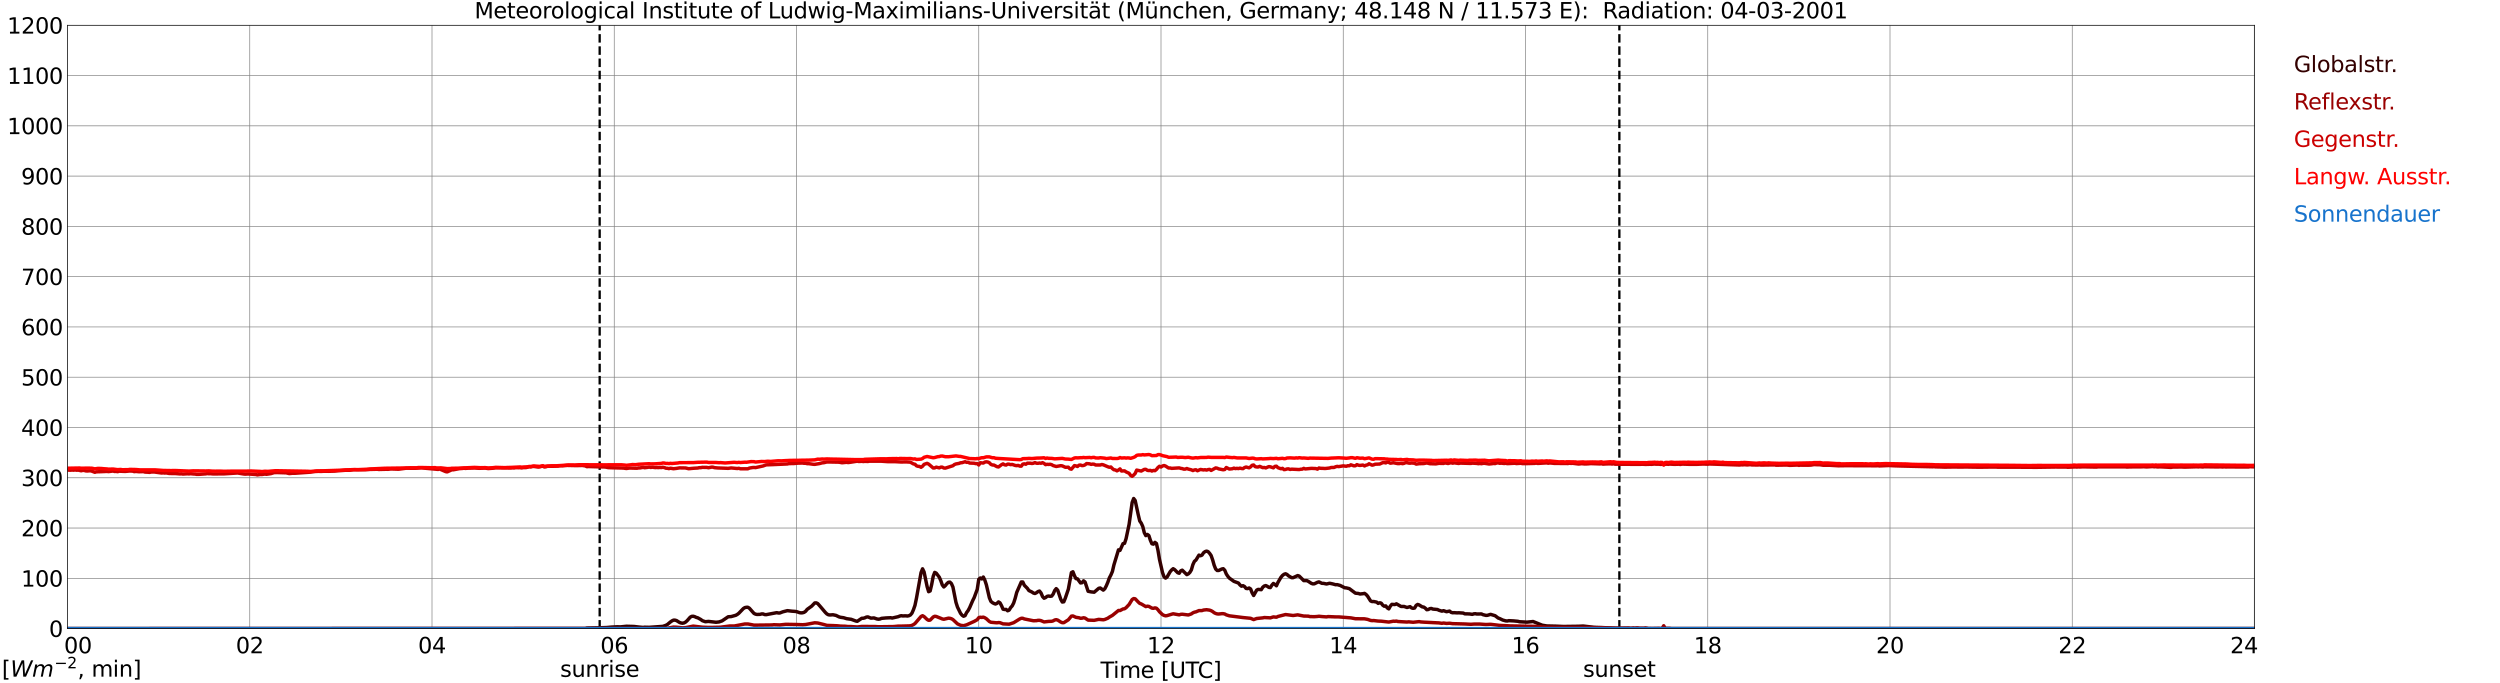<?xml version="1.0" encoding="utf-8" standalone="no"?>
<!DOCTYPE svg PUBLIC "-//W3C//DTD SVG 1.1//EN"
  "http://www.w3.org/Graphics/SVG/1.1/DTD/svg11.dtd">
<svg xmlns:xlink="http://www.w3.org/1999/xlink" width="1085.4pt" height="296.64pt" viewBox="0 0 1085.4 296.64" xmlns="http://www.w3.org/2000/svg" version="1.1">
 <defs>
  <style type="text/css">*{stroke-linejoin: round; stroke-linecap: butt}</style>
 </defs>
 <g id="figure_1">
  <g id="patch_1">
   <path d="M 0 296.64 
L 1085.4 296.64 
L 1085.4 0 
L 0 0 
z
" style="fill: #ffffff"/>
  </g>
  <g id="axes_1">
   <g id="patch_2">
    <path d="M 29.306 272.909 
L 978.814 272.909 
L 978.814 10.976 
L 29.306 10.976 
z
" style="fill: #ffffff"/>
   </g>
   <g id="patch_3">
    <path d="M 978.814 272.909 
L 978.814 272.909 
L 978.814 10.976 
L 978.814 10.976 
z
" clip-path="url(#p80167888e0)" style="fill: #d3d3d3; opacity: 0.25; stroke: #d3d3d3; stroke-linejoin: miter"/>
   </g>
   <g id="matplotlib.axis_1">
    <g id="xtick_1">
     <g id="line2d_1">
      <path d="M 29.306 272.909 
L 29.306 10.976 
" clip-path="url(#p80167888e0)" style="fill: none; stroke: #808080; stroke-width: 0.3; stroke-linecap: square"/>
     </g>
     <g id="line2d_2"/>
     <g id="text_1">
      <!--    00 -->
      <g transform="translate(18.733 283.627) scale(0.095 -0.095)">
       <defs>
        <path id="DejaVuSans-20" transform="scale(0.016)"/>
        <path id="DejaVuSans-30" d="M 2034 4250 
Q 1547 4250 1301 3770 
Q 1056 3291 1056 2328 
Q 1056 1369 1301 889 
Q 1547 409 2034 409 
Q 2525 409 2770 889 
Q 3016 1369 3016 2328 
Q 3016 3291 2770 3770 
Q 2525 4250 2034 4250 
z
M 2034 4750 
Q 2819 4750 3233 4129 
Q 3647 3509 3647 2328 
Q 3647 1150 3233 529 
Q 2819 -91 2034 -91 
Q 1250 -91 836 529 
Q 422 1150 422 2328 
Q 422 3509 836 4129 
Q 1250 4750 2034 4750 
z
" transform="scale(0.016)"/>
       </defs>
       <use xlink:href="#DejaVuSans-20"/>
       <use xlink:href="#DejaVuSans-20" transform="translate(31.787 0)"/>
       <use xlink:href="#DejaVuSans-20" transform="translate(63.574 0)"/>
       <use xlink:href="#DejaVuSans-30" transform="translate(95.361 0)"/>
       <use xlink:href="#DejaVuSans-30" transform="translate(158.984 0)"/>
      </g>
     </g>
    </g>
    <g id="xtick_2">
     <g id="line2d_3">
      <path d="M 108.431 272.909 
L 108.431 10.976 
" clip-path="url(#p80167888e0)" style="fill: none; stroke: #808080; stroke-width: 0.3; stroke-linecap: square"/>
     </g>
     <g id="line2d_4"/>
     <g id="text_2">
      <!-- 02 -->
      <g transform="translate(102.387 283.627) scale(0.095 -0.095)">
       <defs>
        <path id="DejaVuSans-32" d="M 1228 531 
L 3431 531 
L 3431 0 
L 469 0 
L 469 531 
Q 828 903 1448 1529 
Q 2069 2156 2228 2338 
Q 2531 2678 2651 2914 
Q 2772 3150 2772 3378 
Q 2772 3750 2511 3984 
Q 2250 4219 1831 4219 
Q 1534 4219 1204 4116 
Q 875 4013 500 3803 
L 500 4441 
Q 881 4594 1212 4672 
Q 1544 4750 1819 4750 
Q 2544 4750 2975 4387 
Q 3406 4025 3406 3419 
Q 3406 3131 3298 2873 
Q 3191 2616 2906 2266 
Q 2828 2175 2409 1742 
Q 1991 1309 1228 531 
z
" transform="scale(0.016)"/>
       </defs>
       <use xlink:href="#DejaVuSans-30"/>
       <use xlink:href="#DejaVuSans-32" transform="translate(63.623 0)"/>
      </g>
     </g>
    </g>
    <g id="xtick_3">
     <g id="line2d_5">
      <path d="M 187.557 272.909 
L 187.557 10.976 
" clip-path="url(#p80167888e0)" style="fill: none; stroke: #808080; stroke-width: 0.3; stroke-linecap: square"/>
     </g>
     <g id="line2d_6"/>
     <g id="text_3">
      <!-- 04 -->
      <g transform="translate(181.513 283.627) scale(0.095 -0.095)">
       <defs>
        <path id="DejaVuSans-34" d="M 2419 4116 
L 825 1625 
L 2419 1625 
L 2419 4116 
z
M 2253 4666 
L 3047 4666 
L 3047 1625 
L 3713 1625 
L 3713 1100 
L 3047 1100 
L 3047 0 
L 2419 0 
L 2419 1100 
L 313 1100 
L 313 1709 
L 2253 4666 
z
" transform="scale(0.016)"/>
       </defs>
       <use xlink:href="#DejaVuSans-30"/>
       <use xlink:href="#DejaVuSans-34" transform="translate(63.623 0)"/>
      </g>
     </g>
    </g>
    <g id="xtick_4">
     <g id="line2d_7">
      <path d="M 266.683 272.909 
L 266.683 10.976 
" clip-path="url(#p80167888e0)" style="fill: none; stroke: #808080; stroke-width: 0.3; stroke-linecap: square"/>
     </g>
     <g id="line2d_8"/>
     <g id="text_4">
      <!-- 06 -->
      <g transform="translate(260.638 283.627) scale(0.095 -0.095)">
       <defs>
        <path id="DejaVuSans-36" d="M 2113 2584 
Q 1688 2584 1439 2293 
Q 1191 2003 1191 1497 
Q 1191 994 1439 701 
Q 1688 409 2113 409 
Q 2538 409 2786 701 
Q 3034 994 3034 1497 
Q 3034 2003 2786 2293 
Q 2538 2584 2113 2584 
z
M 3366 4563 
L 3366 3988 
Q 3128 4100 2886 4159 
Q 2644 4219 2406 4219 
Q 1781 4219 1451 3797 
Q 1122 3375 1075 2522 
Q 1259 2794 1537 2939 
Q 1816 3084 2150 3084 
Q 2853 3084 3261 2657 
Q 3669 2231 3669 1497 
Q 3669 778 3244 343 
Q 2819 -91 2113 -91 
Q 1303 -91 875 529 
Q 447 1150 447 2328 
Q 447 3434 972 4092 
Q 1497 4750 2381 4750 
Q 2619 4750 2861 4703 
Q 3103 4656 3366 4563 
z
" transform="scale(0.016)"/>
       </defs>
       <use xlink:href="#DejaVuSans-30"/>
       <use xlink:href="#DejaVuSans-36" transform="translate(63.623 0)"/>
      </g>
     </g>
    </g>
    <g id="xtick_5">
     <g id="line2d_9">
      <path d="M 345.808 272.909 
L 345.808 10.976 
" clip-path="url(#p80167888e0)" style="fill: none; stroke: #808080; stroke-width: 0.3; stroke-linecap: square"/>
     </g>
     <g id="line2d_10"/>
     <g id="text_5">
      <!-- 08 -->
      <g transform="translate(339.764 283.627) scale(0.095 -0.095)">
       <defs>
        <path id="DejaVuSans-38" d="M 2034 2216 
Q 1584 2216 1326 1975 
Q 1069 1734 1069 1313 
Q 1069 891 1326 650 
Q 1584 409 2034 409 
Q 2484 409 2743 651 
Q 3003 894 3003 1313 
Q 3003 1734 2745 1975 
Q 2488 2216 2034 2216 
z
M 1403 2484 
Q 997 2584 770 2862 
Q 544 3141 544 3541 
Q 544 4100 942 4425 
Q 1341 4750 2034 4750 
Q 2731 4750 3128 4425 
Q 3525 4100 3525 3541 
Q 3525 3141 3298 2862 
Q 3072 2584 2669 2484 
Q 3125 2378 3379 2068 
Q 3634 1759 3634 1313 
Q 3634 634 3220 271 
Q 2806 -91 2034 -91 
Q 1263 -91 848 271 
Q 434 634 434 1313 
Q 434 1759 690 2068 
Q 947 2378 1403 2484 
z
M 1172 3481 
Q 1172 3119 1398 2916 
Q 1625 2713 2034 2713 
Q 2441 2713 2670 2916 
Q 2900 3119 2900 3481 
Q 2900 3844 2670 4047 
Q 2441 4250 2034 4250 
Q 1625 4250 1398 4047 
Q 1172 3844 1172 3481 
z
" transform="scale(0.016)"/>
       </defs>
       <use xlink:href="#DejaVuSans-30"/>
       <use xlink:href="#DejaVuSans-38" transform="translate(63.623 0)"/>
      </g>
     </g>
    </g>
    <g id="xtick_6">
     <g id="line2d_11">
      <path d="M 424.934 272.909 
L 424.934 10.976 
" clip-path="url(#p80167888e0)" style="fill: none; stroke: #808080; stroke-width: 0.3; stroke-linecap: square"/>
     </g>
     <g id="line2d_12"/>
     <g id="text_6">
      <!-- 10 -->
      <g transform="translate(418.89 283.627) scale(0.095 -0.095)">
       <defs>
        <path id="DejaVuSans-31" d="M 794 531 
L 1825 531 
L 1825 4091 
L 703 3866 
L 703 4441 
L 1819 4666 
L 2450 4666 
L 2450 531 
L 3481 531 
L 3481 0 
L 794 0 
L 794 531 
z
" transform="scale(0.016)"/>
       </defs>
       <use xlink:href="#DejaVuSans-31"/>
       <use xlink:href="#DejaVuSans-30" transform="translate(63.623 0)"/>
      </g>
     </g>
    </g>
    <g id="xtick_7">
     <g id="line2d_13">
      <path d="M 504.06 272.909 
L 504.06 10.976 
" clip-path="url(#p80167888e0)" style="fill: none; stroke: #808080; stroke-width: 0.3; stroke-linecap: square"/>
     </g>
     <g id="line2d_14"/>
     <g id="text_7">
      <!-- 12 -->
      <g transform="translate(498.015 283.627) scale(0.095 -0.095)">
       <use xlink:href="#DejaVuSans-31"/>
       <use xlink:href="#DejaVuSans-32" transform="translate(63.623 0)"/>
      </g>
     </g>
    </g>
    <g id="xtick_8">
     <g id="line2d_15">
      <path d="M 583.185 272.909 
L 583.185 10.976 
" clip-path="url(#p80167888e0)" style="fill: none; stroke: #808080; stroke-width: 0.3; stroke-linecap: square"/>
     </g>
     <g id="line2d_16"/>
     <g id="text_8">
      <!-- 14 -->
      <g transform="translate(577.141 283.627) scale(0.095 -0.095)">
       <use xlink:href="#DejaVuSans-31"/>
       <use xlink:href="#DejaVuSans-34" transform="translate(63.623 0)"/>
      </g>
     </g>
    </g>
    <g id="xtick_9">
     <g id="line2d_17">
      <path d="M 662.311 272.909 
L 662.311 10.976 
" clip-path="url(#p80167888e0)" style="fill: none; stroke: #808080; stroke-width: 0.3; stroke-linecap: square"/>
     </g>
     <g id="line2d_18"/>
     <g id="text_9">
      <!-- 16 -->
      <g transform="translate(656.267 283.627) scale(0.095 -0.095)">
       <use xlink:href="#DejaVuSans-31"/>
       <use xlink:href="#DejaVuSans-36" transform="translate(63.623 0)"/>
      </g>
     </g>
    </g>
    <g id="xtick_10">
     <g id="line2d_19">
      <path d="M 741.437 272.909 
L 741.437 10.976 
" clip-path="url(#p80167888e0)" style="fill: none; stroke: #808080; stroke-width: 0.3; stroke-linecap: square"/>
     </g>
     <g id="line2d_20"/>
     <g id="text_10">
      <!-- 18 -->
      <g transform="translate(735.392 283.627) scale(0.095 -0.095)">
       <use xlink:href="#DejaVuSans-31"/>
       <use xlink:href="#DejaVuSans-38" transform="translate(63.623 0)"/>
      </g>
     </g>
    </g>
    <g id="xtick_11">
     <g id="line2d_21">
      <path d="M 820.562 272.909 
L 820.562 10.976 
" clip-path="url(#p80167888e0)" style="fill: none; stroke: #808080; stroke-width: 0.3; stroke-linecap: square"/>
     </g>
     <g id="line2d_22"/>
     <g id="text_11">
      <!-- 20 -->
      <g transform="translate(814.518 283.627) scale(0.095 -0.095)">
       <use xlink:href="#DejaVuSans-32"/>
       <use xlink:href="#DejaVuSans-30" transform="translate(63.623 0)"/>
      </g>
     </g>
    </g>
    <g id="xtick_12">
     <g id="line2d_23">
      <path d="M 899.688 272.909 
L 899.688 10.976 
" clip-path="url(#p80167888e0)" style="fill: none; stroke: #808080; stroke-width: 0.3; stroke-linecap: square"/>
     </g>
     <g id="line2d_24"/>
     <g id="text_12">
      <!-- 22 -->
      <g transform="translate(893.644 283.627) scale(0.095 -0.095)">
       <use xlink:href="#DejaVuSans-32"/>
       <use xlink:href="#DejaVuSans-32" transform="translate(63.623 0)"/>
      </g>
     </g>
    </g>
    <g id="xtick_13">
     <g id="line2d_25">
      <path d="M 978.814 272.909 
L 978.814 10.976 
" clip-path="url(#p80167888e0)" style="fill: none; stroke: #808080; stroke-width: 0.3; stroke-linecap: square"/>
     </g>
     <g id="line2d_26"/>
     <g id="text_13">
      <!-- 24    -->
      <g transform="translate(968.241 283.627) scale(0.095 -0.095)">
       <use xlink:href="#DejaVuSans-32"/>
       <use xlink:href="#DejaVuSans-34" transform="translate(63.623 0)"/>
       <use xlink:href="#DejaVuSans-20" transform="translate(127.246 0)"/>
       <use xlink:href="#DejaVuSans-20" transform="translate(159.033 0)"/>
       <use xlink:href="#DejaVuSans-20" transform="translate(190.82 0)"/>
      </g>
     </g>
    </g>
    <g id="text_14">
     <!-- Time [UTC] -->
     <g transform="translate(477.806 294.322) scale(0.095 -0.095)">
      <defs>
       <path id="DejaVuSans-54" d="M -19 4666 
L 3928 4666 
L 3928 4134 
L 2272 4134 
L 2272 0 
L 1638 0 
L 1638 4134 
L -19 4134 
L -19 4666 
z
" transform="scale(0.016)"/>
       <path id="DejaVuSans-69" d="M 603 3500 
L 1178 3500 
L 1178 0 
L 603 0 
L 603 3500 
z
M 603 4863 
L 1178 4863 
L 1178 4134 
L 603 4134 
L 603 4863 
z
" transform="scale(0.016)"/>
       <path id="DejaVuSans-6d" d="M 3328 2828 
Q 3544 3216 3844 3400 
Q 4144 3584 4550 3584 
Q 5097 3584 5394 3201 
Q 5691 2819 5691 2113 
L 5691 0 
L 5113 0 
L 5113 2094 
Q 5113 2597 4934 2840 
Q 4756 3084 4391 3084 
Q 3944 3084 3684 2787 
Q 3425 2491 3425 1978 
L 3425 0 
L 2847 0 
L 2847 2094 
Q 2847 2600 2669 2842 
Q 2491 3084 2119 3084 
Q 1678 3084 1418 2786 
Q 1159 2488 1159 1978 
L 1159 0 
L 581 0 
L 581 3500 
L 1159 3500 
L 1159 2956 
Q 1356 3278 1631 3431 
Q 1906 3584 2284 3584 
Q 2666 3584 2933 3390 
Q 3200 3197 3328 2828 
z
" transform="scale(0.016)"/>
       <path id="DejaVuSans-65" d="M 3597 1894 
L 3597 1613 
L 953 1613 
Q 991 1019 1311 708 
Q 1631 397 2203 397 
Q 2534 397 2845 478 
Q 3156 559 3463 722 
L 3463 178 
Q 3153 47 2828 -22 
Q 2503 -91 2169 -91 
Q 1331 -91 842 396 
Q 353 884 353 1716 
Q 353 2575 817 3079 
Q 1281 3584 2069 3584 
Q 2775 3584 3186 3129 
Q 3597 2675 3597 1894 
z
M 3022 2063 
Q 3016 2534 2758 2815 
Q 2500 3097 2075 3097 
Q 1594 3097 1305 2825 
Q 1016 2553 972 2059 
L 3022 2063 
z
" transform="scale(0.016)"/>
       <path id="DejaVuSans-5b" d="M 550 4863 
L 1875 4863 
L 1875 4416 
L 1125 4416 
L 1125 -397 
L 1875 -397 
L 1875 -844 
L 550 -844 
L 550 4863 
z
" transform="scale(0.016)"/>
       <path id="DejaVuSans-55" d="M 556 4666 
L 1191 4666 
L 1191 1831 
Q 1191 1081 1462 751 
Q 1734 422 2344 422 
Q 2950 422 3222 751 
Q 3494 1081 3494 1831 
L 3494 4666 
L 4128 4666 
L 4128 1753 
Q 4128 841 3676 375 
Q 3225 -91 2344 -91 
Q 1459 -91 1007 375 
Q 556 841 556 1753 
L 556 4666 
z
" transform="scale(0.016)"/>
       <path id="DejaVuSans-43" d="M 4122 4306 
L 4122 3641 
Q 3803 3938 3442 4084 
Q 3081 4231 2675 4231 
Q 1875 4231 1450 3742 
Q 1025 3253 1025 2328 
Q 1025 1406 1450 917 
Q 1875 428 2675 428 
Q 3081 428 3442 575 
Q 3803 722 4122 1019 
L 4122 359 
Q 3791 134 3420 21 
Q 3050 -91 2638 -91 
Q 1578 -91 968 557 
Q 359 1206 359 2328 
Q 359 3453 968 4101 
Q 1578 4750 2638 4750 
Q 3056 4750 3426 4639 
Q 3797 4528 4122 4306 
z
" transform="scale(0.016)"/>
       <path id="DejaVuSans-5d" d="M 1947 4863 
L 1947 -844 
L 622 -844 
L 622 -397 
L 1369 -397 
L 1369 4416 
L 622 4416 
L 622 4863 
L 1947 4863 
z
" transform="scale(0.016)"/>
      </defs>
      <use xlink:href="#DejaVuSans-54"/>
      <use xlink:href="#DejaVuSans-69" transform="translate(57.959 0)"/>
      <use xlink:href="#DejaVuSans-6d" transform="translate(85.742 0)"/>
      <use xlink:href="#DejaVuSans-65" transform="translate(183.154 0)"/>
      <use xlink:href="#DejaVuSans-20" transform="translate(244.678 0)"/>
      <use xlink:href="#DejaVuSans-5b" transform="translate(276.465 0)"/>
      <use xlink:href="#DejaVuSans-55" transform="translate(315.479 0)"/>
      <use xlink:href="#DejaVuSans-54" transform="translate(388.672 0)"/>
      <use xlink:href="#DejaVuSans-43" transform="translate(443.881 0)"/>
      <use xlink:href="#DejaVuSans-5d" transform="translate(513.705 0)"/>
     </g>
    </g>
   </g>
   <g id="matplotlib.axis_2">
    <g id="ytick_1">
     <g id="line2d_27">
      <path d="M 29.306 272.909 
L 978.814 272.909 
" clip-path="url(#p80167888e0)" style="fill: none; stroke: #808080; stroke-width: 0.3; stroke-linecap: square"/>
     </g>
     <g id="line2d_28"/>
     <g id="text_15">
      <!-- 0 -->
      <g transform="translate(21.261 276.518) scale(0.095 -0.095)">
       <use xlink:href="#DejaVuSans-30"/>
      </g>
     </g>
    </g>
    <g id="ytick_2">
     <g id="line2d_29">
      <path d="M 29.306 251.081 
L 978.814 251.081 
" clip-path="url(#p80167888e0)" style="fill: none; stroke: #808080; stroke-width: 0.3; stroke-linecap: square"/>
     </g>
     <g id="line2d_30"/>
     <g id="text_16">
      <!-- 100 -->
      <g transform="translate(9.173 254.69) scale(0.095 -0.095)">
       <use xlink:href="#DejaVuSans-31"/>
       <use xlink:href="#DejaVuSans-30" transform="translate(63.623 0)"/>
       <use xlink:href="#DejaVuSans-30" transform="translate(127.246 0)"/>
      </g>
     </g>
    </g>
    <g id="ytick_3">
     <g id="line2d_31">
      <path d="M 29.306 229.253 
L 978.814 229.253 
" clip-path="url(#p80167888e0)" style="fill: none; stroke: #808080; stroke-width: 0.3; stroke-linecap: square"/>
     </g>
     <g id="line2d_32"/>
     <g id="text_17">
      <!-- 200 -->
      <g transform="translate(9.173 232.863) scale(0.095 -0.095)">
       <use xlink:href="#DejaVuSans-32"/>
       <use xlink:href="#DejaVuSans-30" transform="translate(63.623 0)"/>
       <use xlink:href="#DejaVuSans-30" transform="translate(127.246 0)"/>
      </g>
     </g>
    </g>
    <g id="ytick_4">
     <g id="line2d_33">
      <path d="M 29.306 207.426 
L 978.814 207.426 
" clip-path="url(#p80167888e0)" style="fill: none; stroke: #808080; stroke-width: 0.3; stroke-linecap: square"/>
     </g>
     <g id="line2d_34"/>
     <g id="text_18">
      <!-- 300 -->
      <g transform="translate(9.173 211.035) scale(0.095 -0.095)">
       <defs>
        <path id="DejaVuSans-33" d="M 2597 2516 
Q 3050 2419 3304 2112 
Q 3559 1806 3559 1356 
Q 3559 666 3084 287 
Q 2609 -91 1734 -91 
Q 1441 -91 1130 -33 
Q 819 25 488 141 
L 488 750 
Q 750 597 1062 519 
Q 1375 441 1716 441 
Q 2309 441 2620 675 
Q 2931 909 2931 1356 
Q 2931 1769 2642 2001 
Q 2353 2234 1838 2234 
L 1294 2234 
L 1294 2753 
L 1863 2753 
Q 2328 2753 2575 2939 
Q 2822 3125 2822 3475 
Q 2822 3834 2567 4026 
Q 2313 4219 1838 4219 
Q 1578 4219 1281 4162 
Q 984 4106 628 3988 
L 628 4550 
Q 988 4650 1302 4700 
Q 1616 4750 1894 4750 
Q 2613 4750 3031 4423 
Q 3450 4097 3450 3541 
Q 3450 3153 3228 2886 
Q 3006 2619 2597 2516 
z
" transform="scale(0.016)"/>
       </defs>
       <use xlink:href="#DejaVuSans-33"/>
       <use xlink:href="#DejaVuSans-30" transform="translate(63.623 0)"/>
       <use xlink:href="#DejaVuSans-30" transform="translate(127.246 0)"/>
      </g>
     </g>
    </g>
    <g id="ytick_5">
     <g id="line2d_35">
      <path d="M 29.306 185.598 
L 978.814 185.598 
" clip-path="url(#p80167888e0)" style="fill: none; stroke: #808080; stroke-width: 0.3; stroke-linecap: square"/>
     </g>
     <g id="line2d_36"/>
     <g id="text_19">
      <!-- 400 -->
      <g transform="translate(9.173 189.207) scale(0.095 -0.095)">
       <use xlink:href="#DejaVuSans-34"/>
       <use xlink:href="#DejaVuSans-30" transform="translate(63.623 0)"/>
       <use xlink:href="#DejaVuSans-30" transform="translate(127.246 0)"/>
      </g>
     </g>
    </g>
    <g id="ytick_6">
     <g id="line2d_37">
      <path d="M 29.306 163.77 
L 978.814 163.77 
" clip-path="url(#p80167888e0)" style="fill: none; stroke: #808080; stroke-width: 0.3; stroke-linecap: square"/>
     </g>
     <g id="line2d_38"/>
     <g id="text_20">
      <!-- 500 -->
      <g transform="translate(9.173 167.379) scale(0.095 -0.095)">
       <defs>
        <path id="DejaVuSans-35" d="M 691 4666 
L 3169 4666 
L 3169 4134 
L 1269 4134 
L 1269 2991 
Q 1406 3038 1543 3061 
Q 1681 3084 1819 3084 
Q 2600 3084 3056 2656 
Q 3513 2228 3513 1497 
Q 3513 744 3044 326 
Q 2575 -91 1722 -91 
Q 1428 -91 1123 -41 
Q 819 9 494 109 
L 494 744 
Q 775 591 1075 516 
Q 1375 441 1709 441 
Q 2250 441 2565 725 
Q 2881 1009 2881 1497 
Q 2881 1984 2565 2268 
Q 2250 2553 1709 2553 
Q 1456 2553 1204 2497 
Q 953 2441 691 2322 
L 691 4666 
z
" transform="scale(0.016)"/>
       </defs>
       <use xlink:href="#DejaVuSans-35"/>
       <use xlink:href="#DejaVuSans-30" transform="translate(63.623 0)"/>
       <use xlink:href="#DejaVuSans-30" transform="translate(127.246 0)"/>
      </g>
     </g>
    </g>
    <g id="ytick_7">
     <g id="line2d_39">
      <path d="M 29.306 141.942 
L 978.814 141.942 
" clip-path="url(#p80167888e0)" style="fill: none; stroke: #808080; stroke-width: 0.3; stroke-linecap: square"/>
     </g>
     <g id="line2d_40"/>
     <g id="text_21">
      <!-- 600 -->
      <g transform="translate(9.173 145.551) scale(0.095 -0.095)">
       <use xlink:href="#DejaVuSans-36"/>
       <use xlink:href="#DejaVuSans-30" transform="translate(63.623 0)"/>
       <use xlink:href="#DejaVuSans-30" transform="translate(127.246 0)"/>
      </g>
     </g>
    </g>
    <g id="ytick_8">
     <g id="line2d_41">
      <path d="M 29.306 120.114 
L 978.814 120.114 
" clip-path="url(#p80167888e0)" style="fill: none; stroke: #808080; stroke-width: 0.3; stroke-linecap: square"/>
     </g>
     <g id="line2d_42"/>
     <g id="text_22">
      <!-- 700 -->
      <g transform="translate(9.173 123.724) scale(0.095 -0.095)">
       <defs>
        <path id="DejaVuSans-37" d="M 525 4666 
L 3525 4666 
L 3525 4397 
L 1831 0 
L 1172 0 
L 2766 4134 
L 525 4134 
L 525 4666 
z
" transform="scale(0.016)"/>
       </defs>
       <use xlink:href="#DejaVuSans-37"/>
       <use xlink:href="#DejaVuSans-30" transform="translate(63.623 0)"/>
       <use xlink:href="#DejaVuSans-30" transform="translate(127.246 0)"/>
      </g>
     </g>
    </g>
    <g id="ytick_9">
     <g id="line2d_43">
      <path d="M 29.306 98.287 
L 978.814 98.287 
" clip-path="url(#p80167888e0)" style="fill: none; stroke: #808080; stroke-width: 0.3; stroke-linecap: square"/>
     </g>
     <g id="line2d_44"/>
     <g id="text_23">
      <!-- 800 -->
      <g transform="translate(9.173 101.896) scale(0.095 -0.095)">
       <use xlink:href="#DejaVuSans-38"/>
       <use xlink:href="#DejaVuSans-30" transform="translate(63.623 0)"/>
       <use xlink:href="#DejaVuSans-30" transform="translate(127.246 0)"/>
      </g>
     </g>
    </g>
    <g id="ytick_10">
     <g id="line2d_45">
      <path d="M 29.306 76.459 
L 978.814 76.459 
" clip-path="url(#p80167888e0)" style="fill: none; stroke: #808080; stroke-width: 0.3; stroke-linecap: square"/>
     </g>
     <g id="line2d_46"/>
     <g id="text_24">
      <!-- 900 -->
      <g transform="translate(9.173 80.068) scale(0.095 -0.095)">
       <defs>
        <path id="DejaVuSans-39" d="M 703 97 
L 703 672 
Q 941 559 1184 500 
Q 1428 441 1663 441 
Q 2288 441 2617 861 
Q 2947 1281 2994 2138 
Q 2813 1869 2534 1725 
Q 2256 1581 1919 1581 
Q 1219 1581 811 2004 
Q 403 2428 403 3163 
Q 403 3881 828 4315 
Q 1253 4750 1959 4750 
Q 2769 4750 3195 4129 
Q 3622 3509 3622 2328 
Q 3622 1225 3098 567 
Q 2575 -91 1691 -91 
Q 1453 -91 1209 -44 
Q 966 3 703 97 
z
M 1959 2075 
Q 2384 2075 2632 2365 
Q 2881 2656 2881 3163 
Q 2881 3666 2632 3958 
Q 2384 4250 1959 4250 
Q 1534 4250 1286 3958 
Q 1038 3666 1038 3163 
Q 1038 2656 1286 2365 
Q 1534 2075 1959 2075 
z
" transform="scale(0.016)"/>
       </defs>
       <use xlink:href="#DejaVuSans-39"/>
       <use xlink:href="#DejaVuSans-30" transform="translate(63.623 0)"/>
       <use xlink:href="#DejaVuSans-30" transform="translate(127.246 0)"/>
      </g>
     </g>
    </g>
    <g id="ytick_11">
     <g id="line2d_47">
      <path d="M 29.306 54.631 
L 978.814 54.631 
" clip-path="url(#p80167888e0)" style="fill: none; stroke: #808080; stroke-width: 0.3; stroke-linecap: square"/>
     </g>
     <g id="line2d_48"/>
     <g id="text_25">
      <!-- 1000 -->
      <g transform="translate(3.128 58.24) scale(0.095 -0.095)">
       <use xlink:href="#DejaVuSans-31"/>
       <use xlink:href="#DejaVuSans-30" transform="translate(63.623 0)"/>
       <use xlink:href="#DejaVuSans-30" transform="translate(127.246 0)"/>
       <use xlink:href="#DejaVuSans-30" transform="translate(190.869 0)"/>
      </g>
     </g>
    </g>
    <g id="ytick_12">
     <g id="line2d_49">
      <path d="M 29.306 32.803 
L 978.814 32.803 
" clip-path="url(#p80167888e0)" style="fill: none; stroke: #808080; stroke-width: 0.3; stroke-linecap: square"/>
     </g>
     <g id="line2d_50"/>
     <g id="text_26">
      <!-- 1100 -->
      <g transform="translate(3.128 36.413) scale(0.095 -0.095)">
       <use xlink:href="#DejaVuSans-31"/>
       <use xlink:href="#DejaVuSans-31" transform="translate(63.623 0)"/>
       <use xlink:href="#DejaVuSans-30" transform="translate(127.246 0)"/>
       <use xlink:href="#DejaVuSans-30" transform="translate(190.869 0)"/>
      </g>
     </g>
    </g>
    <g id="ytick_13">
     <g id="line2d_51">
      <path d="M 29.306 10.976 
L 978.814 10.976 
" clip-path="url(#p80167888e0)" style="fill: none; stroke: #808080; stroke-width: 0.3; stroke-linecap: square"/>
     </g>
     <g id="line2d_52"/>
     <g id="text_27">
      <!-- 1200 -->
      <g transform="translate(3.128 14.585) scale(0.095 -0.095)">
       <use xlink:href="#DejaVuSans-31"/>
       <use xlink:href="#DejaVuSans-32" transform="translate(63.623 0)"/>
       <use xlink:href="#DejaVuSans-30" transform="translate(127.246 0)"/>
       <use xlink:href="#DejaVuSans-30" transform="translate(190.869 0)"/>
      </g>
     </g>
    </g>
   </g>
   <g id="line2d_53">
    <path d="M 260.353 272.909 
L 260.353 10.976 
" clip-path="url(#p80167888e0)" style="fill: none; stroke-dasharray: 3.7,1.6; stroke-dashoffset: 0; stroke: #000000"/>
   </g>
   <g id="line2d_54">
    <path d="M 703.061 272.909 
L 703.061 10.976 
" clip-path="url(#p80167888e0)" style="fill: none; stroke-dasharray: 3.7,1.6; stroke-dashoffset: 0; stroke: #000000"/>
   </g>
   <g id="line2d_55">
    <path d="M 29.306 272.909 
L 254.155 272.909 
L 254.814 272.675 
L 259.43 272.584 
L 262.067 272.492 
L 263.386 272.446 
L 265.364 272.263 
L 268.002 272.125 
L 269.32 272.171 
L 271.958 271.898 
L 275.255 271.988 
L 277.233 272.217 
L 279.211 272.4 
L 279.87 272.309 
L 281.849 272.354 
L 287.783 271.942 
L 289.102 271.486 
L 289.761 271.119 
L 291.08 270.021 
L 291.739 269.563 
L 292.399 269.244 
L 293.058 269.244 
L 293.717 269.425 
L 295.036 270.25 
L 295.696 270.479 
L 296.355 270.571 
L 297.014 270.434 
L 297.674 270.067 
L 298.333 269.471 
L 299.652 267.963 
L 300.311 267.596 
L 300.971 267.55 
L 301.63 267.733 
L 302.289 268.052 
L 302.949 268.235 
L 304.267 268.969 
L 304.927 269.471 
L 306.246 269.929 
L 307.564 269.792 
L 310.861 270.159 
L 312.18 270.021 
L 313.499 269.563 
L 316.136 267.779 
L 317.455 267.688 
L 319.433 267.138 
L 320.093 266.771 
L 320.752 266.269 
L 322.73 264.208 
L 323.39 263.798 
L 324.049 263.66 
L 324.708 263.66 
L 325.368 264.073 
L 326.686 265.581 
L 327.346 266.315 
L 328.005 266.636 
L 328.665 266.771 
L 329.983 266.727 
L 330.643 266.544 
L 331.302 266.544 
L 331.961 266.817 
L 332.621 266.863 
L 337.236 265.994 
L 337.896 266.131 
L 338.555 266.131 
L 339.874 265.627 
L 341.852 265.125 
L 343.83 265.354 
L 345.149 265.446 
L 345.808 265.535 
L 347.127 265.994 
L 347.787 266.085 
L 348.446 266.04 
L 349.105 265.856 
L 349.765 265.4 
L 350.424 264.575 
L 352.402 263.156 
L 353.721 261.783 
L 354.38 261.737 
L 355.04 262.058 
L 356.359 263.569 
L 358.337 265.902 
L 358.996 266.544 
L 359.655 266.908 
L 360.315 267 
L 361.634 266.908 
L 362.952 267.183 
L 364.271 267.825 
L 364.93 268.008 
L 366.249 268.19 
L 367.568 268.602 
L 368.887 268.786 
L 369.546 268.877 
L 371.524 269.608 
L 372.184 269.746 
L 374.162 268.419 
L 374.821 268.419 
L 375.481 268.235 
L 376.14 267.917 
L 376.799 267.825 
L 378.118 268.373 
L 379.437 268.281 
L 380.756 268.74 
L 381.415 268.831 
L 382.074 268.74 
L 382.734 268.465 
L 384.712 268.281 
L 386.69 268.19 
L 387.349 268.327 
L 389.987 267.733 
L 390.646 267.458 
L 391.306 267.321 
L 391.965 267.413 
L 393.284 267.367 
L 393.943 267.458 
L 394.603 267.321 
L 395.262 267 
L 395.921 266.223 
L 396.581 264.712 
L 397.24 262.837 
L 397.899 259.679 
L 399.878 248.606 
L 400.537 246.958 
L 401.196 248.331 
L 402.515 254.691 
L 403.175 256.887 
L 403.834 256.566 
L 404.493 253.777 
L 405.153 250.252 
L 405.812 248.514 
L 406.471 248.833 
L 407.79 250.572 
L 408.45 252.083 
L 409.109 253.958 
L 409.768 254.829 
L 410.428 254.233 
L 411.087 253.41 
L 411.746 252.814 
L 412.406 252.722 
L 413.065 253.364 
L 413.725 254.875 
L 415.043 261.51 
L 415.703 263.569 
L 417.022 266.269 
L 417.681 267.092 
L 418.34 267.55 
L 419 267.275 
L 419.659 265.948 
L 420.318 265.079 
L 420.978 263.844 
L 422.297 260.777 
L 422.956 259.45 
L 424.275 255.881 
L 424.934 251.533 
L 425.593 250.939 
L 426.253 251.352 
L 426.912 250.527 
L 427.572 251.854 
L 428.231 253.868 
L 429.55 259.541 
L 430.209 261.098 
L 430.869 261.646 
L 431.528 262.012 
L 432.187 262.242 
L 432.847 261.967 
L 433.506 261.327 
L 434.165 261.737 
L 434.825 262.973 
L 435.484 264.483 
L 436.144 264.621 
L 436.803 264.575 
L 437.462 265.171 
L 438.122 264.896 
L 438.781 263.798 
L 439.44 263.064 
L 440.1 261.783 
L 440.759 259.725 
L 441.419 257.208 
L 443.397 252.677 
L 444.056 252.677 
L 444.716 254.095 
L 446.034 255.423 
L 446.694 256.385 
L 448.012 257.025 
L 448.672 257.483 
L 449.331 257.666 
L 449.991 257.346 
L 450.65 256.841 
L 451.309 256.612 
L 451.969 257.437 
L 452.628 258.994 
L 453.287 259.725 
L 453.947 259.45 
L 454.606 258.902 
L 455.266 258.764 
L 455.925 258.902 
L 456.584 258.81 
L 457.244 257.939 
L 457.903 256.385 
L 458.563 255.56 
L 459.222 256.248 
L 460.541 260.183 
L 461.2 261.373 
L 461.859 261.281 
L 462.519 259.679 
L 463.838 255.789 
L 465.156 248.606 
L 465.816 248.239 
L 466.475 249.933 
L 467.134 251.214 
L 467.794 251.306 
L 469.113 253.089 
L 469.772 252.998 
L 470.431 252.175 
L 471.091 252.677 
L 472.409 256.704 
L 473.728 256.979 
L 475.047 257.116 
L 477.025 255.423 
L 477.685 255.285 
L 479.003 256.202 
L 479.663 255.606 
L 480.322 254.325 
L 480.981 252.768 
L 481.641 250.893 
L 482.3 249.658 
L 482.96 248.102 
L 483.619 245.264 
L 485.597 238.72 
L 486.256 238.949 
L 487.575 236.02 
L 488.235 235.885 
L 488.894 233.87 
L 490.213 227.647 
L 491.532 218.174 
L 492.191 216.436 
L 492.85 217.305 
L 494.169 223.436 
L 494.828 226.182 
L 495.488 227.143 
L 496.147 228.607 
L 496.807 231.261 
L 497.466 232.543 
L 498.125 232.041 
L 498.785 232.497 
L 499.444 234.557 
L 500.103 236.066 
L 500.763 236.249 
L 501.422 235.472 
L 502.082 235.974 
L 502.741 238.903 
L 503.4 242.839 
L 504.719 248.606 
L 505.379 250.435 
L 506.038 250.985 
L 506.697 250.527 
L 508.016 248.239 
L 508.675 247.462 
L 509.335 246.912 
L 509.994 247.324 
L 511.313 248.652 
L 511.972 248.879 
L 512.632 247.827 
L 513.291 247.551 
L 515.269 249.475 
L 515.929 249.154 
L 516.588 248.514 
L 517.247 247.416 
L 517.907 245.126 
L 518.566 243.708 
L 519.226 243.16 
L 520.544 241.01 
L 521.204 241.283 
L 521.863 241.01 
L 522.522 240.001 
L 523.182 239.499 
L 523.841 239.27 
L 524.501 239.499 
L 525.16 240.23 
L 525.819 241.191 
L 526.479 243.068 
L 527.138 245.401 
L 527.797 247.049 
L 528.457 247.689 
L 529.116 247.689 
L 530.435 247.049 
L 531.094 246.912 
L 531.754 247.597 
L 532.413 249.199 
L 533.073 250.206 
L 533.732 250.985 
L 535.71 252.404 
L 537.688 253.135 
L 538.348 253.958 
L 539.007 254.508 
L 539.666 254.279 
L 540.326 254.646 
L 540.985 255.468 
L 541.644 255.56 
L 542.304 255.285 
L 542.963 255.698 
L 543.623 257.391 
L 544.282 258.535 
L 545.601 256.202 
L 546.26 255.881 
L 547.579 256.018 
L 548.238 254.966 
L 548.898 254.416 
L 549.557 254.233 
L 550.216 254.554 
L 550.876 255.012 
L 551.535 255.104 
L 552.195 254.05 
L 552.854 253.318 
L 553.513 253.731 
L 554.173 254.325 
L 554.832 252.86 
L 556.151 250.618 
L 556.81 249.841 
L 557.47 249.337 
L 558.129 249.108 
L 558.788 249.429 
L 559.448 250.025 
L 560.766 250.802 
L 561.426 250.802 
L 563.404 249.887 
L 564.063 250.114 
L 566.042 252.083 
L 567.36 252.083 
L 568.02 252.404 
L 569.338 253.273 
L 569.998 253.502 
L 570.657 253.456 
L 571.976 252.814 
L 572.635 252.633 
L 573.954 253.273 
L 574.613 253.273 
L 575.932 253.548 
L 577.251 253.227 
L 578.57 253.502 
L 579.889 253.868 
L 580.548 253.823 
L 581.867 254.187 
L 583.845 255.196 
L 584.504 255.239 
L 585.823 255.56 
L 588.46 257.529 
L 589.779 257.666 
L 590.439 257.893 
L 591.757 257.758 
L 592.417 257.621 
L 593.076 258.077 
L 593.736 258.81 
L 595.054 260.914 
L 595.714 261.189 
L 596.373 261.144 
L 597.692 261.419 
L 598.351 261.967 
L 599.011 261.692 
L 599.67 261.875 
L 600.329 262.746 
L 600.989 263.202 
L 601.648 263.064 
L 602.307 263.935 
L 602.967 264.346 
L 603.626 263.156 
L 604.286 262.379 
L 605.604 262.471 
L 606.264 262.15 
L 608.242 263.294 
L 609.561 263.294 
L 610.879 263.752 
L 612.198 263.385 
L 612.858 263.935 
L 613.517 264.119 
L 614.176 263.981 
L 614.836 262.837 
L 615.495 262.425 
L 616.154 262.654 
L 617.473 263.477 
L 618.133 263.569 
L 618.792 264.027 
L 619.451 264.712 
L 620.111 264.621 
L 620.77 264.254 
L 621.429 264.165 
L 622.089 264.437 
L 624.067 264.621 
L 624.726 264.942 
L 626.045 265.354 
L 626.705 265.125 
L 628.023 265.581 
L 629.342 265.308 
L 630.001 265.856 
L 630.661 266.04 
L 631.32 265.994 
L 632.639 266.085 
L 633.298 266.04 
L 634.617 266.131 
L 635.276 266.177 
L 635.936 266.498 
L 637.914 266.544 
L 639.233 266.727 
L 639.892 266.498 
L 640.552 266.452 
L 641.211 266.59 
L 643.189 266.544 
L 643.848 266.863 
L 645.167 267.183 
L 645.827 267.138 
L 647.145 266.727 
L 649.123 267.321 
L 650.442 268.327 
L 651.102 268.556 
L 652.42 269.198 
L 653.739 269.563 
L 654.399 269.608 
L 655.058 269.471 
L 657.036 269.563 
L 659.014 269.746 
L 659.674 269.929 
L 662.97 270.113 
L 665.608 269.838 
L 669.564 271.44 
L 671.542 271.761 
L 675.499 271.852 
L 678.796 271.988 
L 685.389 271.898 
L 687.368 271.806 
L 689.346 272.034 
L 691.983 272.354 
L 695.28 272.446 
L 701.215 272.767 
L 715.062 272.859 
L 717.04 272.904 
L 978.154 272.909 
L 978.154 272.909 
" clip-path="url(#p80167888e0)" style="fill: none; stroke: #330000; stroke-width: 1.5; stroke-linecap: square"/>
   </g>
   <g id="line2d_56">
    <path d="M 29.306 272.909 
L 289.102 272.813 
L 289.761 272.767 
L 291.08 272.488 
L 292.399 272.254 
L 293.717 272.302 
L 296.355 272.579 
L 297.674 272.488 
L 300.971 271.835 
L 304.927 272.302 
L 307.564 272.394 
L 308.883 272.394 
L 312.839 272.302 
L 316.796 271.789 
L 318.774 271.789 
L 323.39 270.905 
L 324.708 270.905 
L 326.686 271.276 
L 327.346 271.416 
L 335.258 271.324 
L 335.918 271.23 
L 338.555 271.324 
L 341.193 271.045 
L 345.808 271.136 
L 348.446 271.23 
L 349.765 271.136 
L 353.721 270.392 
L 355.04 270.486 
L 357.677 271.136 
L 358.996 271.51 
L 361.634 271.603 
L 363.612 271.695 
L 364.93 271.835 
L 366.909 271.883 
L 368.227 272.023 
L 369.546 272.023 
L 372.184 272.208 
L 374.162 271.975 
L 380.096 272.023 
L 381.415 272.114 
L 388.009 272.023 
L 389.987 271.835 
L 391.306 271.835 
L 394.603 271.743 
L 395.262 271.695 
L 395.921 271.51 
L 396.581 271.184 
L 397.24 270.719 
L 398.559 269.183 
L 399.878 267.646 
L 400.537 267.321 
L 401.196 267.694 
L 402.515 268.949 
L 403.175 269.322 
L 403.834 269.229 
L 405.153 267.88 
L 405.812 267.554 
L 406.471 267.646 
L 408.45 268.438 
L 409.109 268.718 
L 409.768 268.858 
L 411.746 268.39 
L 412.406 268.438 
L 413.065 268.624 
L 413.725 268.997 
L 415.703 270.859 
L 417.022 271.464 
L 418.34 271.649 
L 419.659 271.276 
L 422.956 269.787 
L 424.275 269.043 
L 424.934 268.159 
L 425.593 267.974 
L 426.253 268.065 
L 426.912 267.926 
L 427.572 268.205 
L 428.231 268.624 
L 429.55 269.833 
L 430.209 270.161 
L 432.187 270.346 
L 432.847 270.392 
L 433.506 270.3 
L 434.165 270.346 
L 435.484 270.859 
L 438.122 270.999 
L 440.1 270.346 
L 442.737 268.718 
L 443.397 268.438 
L 444.056 268.438 
L 444.716 268.718 
L 448.672 269.508 
L 449.991 269.462 
L 450.65 269.322 
L 451.309 269.322 
L 451.969 269.462 
L 453.287 270.021 
L 455.266 269.787 
L 456.584 269.742 
L 457.244 269.556 
L 457.903 269.183 
L 458.563 269.043 
L 459.222 269.229 
L 460.541 270.067 
L 461.2 270.346 
L 461.859 270.346 
L 463.178 269.508 
L 463.838 269.089 
L 465.156 267.506 
L 465.816 267.415 
L 467.134 268.019 
L 468.453 268.205 
L 469.113 268.438 
L 469.772 268.39 
L 470.431 268.205 
L 471.091 268.345 
L 472.409 269.229 
L 475.047 269.322 
L 477.025 268.903 
L 479.003 269.089 
L 479.663 268.949 
L 480.981 268.39 
L 481.641 267.926 
L 482.96 267.181 
L 485.597 265.04 
L 486.256 265.088 
L 487.575 264.389 
L 488.235 264.296 
L 488.894 263.831 
L 490.213 262.434 
L 491.532 260.292 
L 492.191 259.875 
L 492.85 259.967 
L 494.169 261.364 
L 494.828 261.969 
L 495.488 262.202 
L 497.466 263.366 
L 498.125 263.178 
L 498.785 263.272 
L 500.103 264.016 
L 500.763 264.11 
L 501.422 263.924 
L 502.082 264.064 
L 502.741 264.715 
L 503.4 265.599 
L 504.719 266.856 
L 505.379 267.181 
L 506.038 267.367 
L 506.697 267.275 
L 508.675 266.67 
L 509.335 266.483 
L 511.972 266.948 
L 512.632 266.716 
L 513.291 266.67 
L 515.929 266.996 
L 517.247 266.531 
L 517.907 266.064 
L 518.566 265.784 
L 519.226 265.645 
L 520.544 265.088 
L 521.863 265.088 
L 522.522 264.854 
L 523.841 264.715 
L 525.16 264.9 
L 525.819 265.134 
L 526.479 265.507 
L 527.138 266.018 
L 527.797 266.343 
L 528.457 266.531 
L 529.116 266.577 
L 530.435 266.437 
L 531.094 266.437 
L 531.754 266.577 
L 532.413 266.948 
L 533.732 267.367 
L 539.666 268.113 
L 542.963 268.438 
L 544.282 268.997 
L 545.601 268.53 
L 548.238 268.253 
L 548.898 268.113 
L 550.876 268.205 
L 551.535 268.253 
L 552.854 267.834 
L 554.173 267.974 
L 554.832 267.646 
L 558.129 266.81 
L 561.426 267.227 
L 563.404 266.948 
L 566.042 267.461 
L 568.02 267.506 
L 568.679 267.694 
L 570.657 267.74 
L 571.976 267.646 
L 572.635 267.554 
L 573.954 267.694 
L 575.273 267.786 
L 575.932 267.834 
L 576.592 267.694 
L 579.889 267.834 
L 581.207 267.834 
L 586.482 268.253 
L 588.46 268.624 
L 592.417 268.67 
L 593.736 268.903 
L 595.054 269.368 
L 595.714 269.462 
L 596.373 269.416 
L 598.351 269.648 
L 599.67 269.694 
L 602.967 270.067 
L 604.945 269.694 
L 605.604 269.742 
L 606.264 269.648 
L 606.923 269.833 
L 610.879 270.067 
L 611.539 269.973 
L 613.517 270.161 
L 616.154 269.881 
L 616.814 270.021 
L 618.133 270.113 
L 622.748 270.346 
L 624.726 270.44 
L 626.045 270.626 
L 626.705 270.486 
L 628.023 270.671 
L 629.342 270.58 
L 630.661 270.765 
L 632.639 270.811 
L 635.936 270.905 
L 638.573 271.045 
L 639.892 270.951 
L 641.211 270.951 
L 642.53 270.951 
L 643.848 271.045 
L 645.167 271.136 
L 647.145 271.045 
L 651.102 271.51 
L 655.717 271.743 
L 660.992 271.835 
L 662.97 271.883 
L 666.267 271.929 
L 668.246 272.114 
L 668.905 272.114 
L 669.564 272.254 
L 670.224 272.208 
L 671.542 272.302 
L 690.005 272.394 
L 693.302 272.533 
L 694.621 272.533 
L 695.939 272.533 
L 697.918 272.627 
L 703.193 272.732 
L 707.149 272.645 
L 707.808 272.758 
L 708.468 272.745 
L 709.127 272.605 
L 709.786 272.745 
L 710.446 272.601 
L 711.105 272.605 
L 711.765 272.739 
L 713.743 272.736 
L 714.402 272.61 
L 715.721 272.88 
L 720.337 272.795 
L 720.996 272.909 
L 721.655 272.771 
L 722.315 271.678 
L 722.974 272.793 
L 724.952 272.791 
L 725.612 272.909 
L 978.154 272.909 
L 978.154 272.909 
" clip-path="url(#p80167888e0)" style="fill: none; stroke: #990000; stroke-width: 1.5; stroke-linecap: square"/>
   </g>
   <g id="line2d_57">
    <path d="M 29.306 204.092 
L 30.625 204.156 
L 31.284 204.075 
L 31.943 204.14 
L 32.603 204.033 
L 33.262 204.158 
L 33.921 204.09 
L 35.24 204.391 
L 35.9 204.223 
L 36.559 204.245 
L 37.218 204.446 
L 37.878 204.49 
L 39.197 204.383 
L 39.856 204.542 
L 41.175 205.055 
L 41.834 204.839 
L 43.153 204.808 
L 46.45 204.671 
L 47.109 204.752 
L 48.428 204.584 
L 49.087 204.507 
L 49.747 204.699 
L 50.406 204.658 
L 51.065 204.791 
L 51.725 204.575 
L 54.362 204.677 
L 56.34 204.492 
L 57.659 204.553 
L 58.319 204.778 
L 58.978 204.673 
L 60.297 204.811 
L 62.275 204.752 
L 62.934 204.961 
L 64.253 205.027 
L 64.912 205.096 
L 65.572 204.944 
L 66.89 204.909 
L 70.187 205.369 
L 70.847 205.297 
L 71.506 205.382 
L 72.166 205.328 
L 73.484 205.57 
L 76.122 205.594 
L 78.1 205.754 
L 78.759 205.708 
L 79.419 205.819 
L 81.397 205.697 
L 82.056 205.758 
L 82.716 205.657 
L 84.034 205.795 
L 84.694 205.815 
L 85.353 205.95 
L 86.672 205.924 
L 88.65 205.775 
L 89.309 205.743 
L 89.969 205.599 
L 90.628 205.688 
L 91.288 205.653 
L 92.606 205.78 
L 95.903 205.734 
L 97.222 205.736 
L 103.156 205.356 
L 105.794 205.797 
L 106.453 205.856 
L 107.772 205.784 
L 111.069 206.018 
L 111.728 206.179 
L 113.047 205.991 
L 113.707 206.018 
L 115.025 205.821 
L 115.685 205.922 
L 117.663 205.62 
L 118.982 205.206 
L 120.3 205.164 
L 124.257 205.289 
L 125.575 205.614 
L 126.894 205.478 
L 128.213 205.468 
L 134.807 204.996 
L 136.785 204.708 
L 138.104 204.64 
L 139.422 204.666 
L 140.741 204.599 
L 142.719 204.623 
L 145.357 204.544 
L 146.676 204.411 
L 147.994 204.317 
L 149.972 204.171 
L 151.951 204.164 
L 153.269 203.985 
L 158.544 203.985 
L 160.523 203.813 
L 163.819 203.732 
L 164.479 203.822 
L 167.776 203.734 
L 168.435 203.758 
L 169.754 203.61 
L 173.051 203.721 
L 176.348 203.274 
L 180.304 203.315 
L 182.941 203.132 
L 190.195 203.804 
L 190.854 203.623 
L 193.492 204.765 
L 194.151 204.883 
L 196.129 203.977 
L 196.788 203.979 
L 199.426 203.475 
L 200.745 203.381 
L 201.404 203.274 
L 202.063 203.363 
L 203.382 203.25 
L 204.701 203.23 
L 206.02 203.187 
L 207.998 203.322 
L 210.635 203.226 
L 211.954 203.431 
L 213.932 203.291 
L 215.251 203.123 
L 221.845 203.189 
L 222.504 203.121 
L 223.164 203.173 
L 223.823 203.053 
L 225.142 203.062 
L 225.801 203.045 
L 226.461 203.158 
L 227.12 203.027 
L 228.439 202.999 
L 229.757 202.645 
L 230.417 202.739 
L 231.076 202.558 
L 231.736 202.501 
L 233.714 202.798 
L 234.373 202.7 
L 235.033 202.486 
L 235.692 202.407 
L 236.351 202.759 
L 237.011 202.661 
L 237.67 202.436 
L 240.308 202.427 
L 242.286 202.37 
L 242.945 202.241 
L 244.264 202.25 
L 246.242 202.067 
L 250.198 202.156 
L 252.836 202.093 
L 254.155 202.289 
L 254.814 202.626 
L 255.473 202.551 
L 257.451 202.615 
L 262.726 202.752 
L 264.045 203.021 
L 265.364 203.082 
L 270.639 203.221 
L 271.958 203.407 
L 273.277 203.206 
L 276.573 203.296 
L 277.233 203.156 
L 277.892 203.152 
L 279.211 202.903 
L 279.87 203.077 
L 281.189 202.909 
L 281.849 202.77 
L 282.508 202.953 
L 283.167 202.833 
L 284.486 203.016 
L 285.145 202.96 
L 285.805 203.025 
L 286.464 202.94 
L 287.124 202.997 
L 287.783 202.864 
L 288.442 202.999 
L 289.102 203.283 
L 289.761 203.302 
L 290.42 203.462 
L 291.08 203.278 
L 292.399 203.503 
L 293.717 203.352 
L 295.036 203.134 
L 297.674 203.18 
L 298.992 203.503 
L 300.971 203.309 
L 302.949 203.195 
L 303.608 203.034 
L 304.267 203.043 
L 304.927 202.905 
L 306.905 202.936 
L 307.564 203.08 
L 308.883 202.815 
L 309.543 202.822 
L 310.202 203.036 
L 311.521 203.16 
L 316.136 203.335 
L 317.455 203.165 
L 320.093 203.414 
L 320.752 203.298 
L 321.411 203.525 
L 323.39 203.542 
L 324.708 203.525 
L 325.368 203.221 
L 326.686 202.994 
L 327.346 202.949 
L 328.005 203.018 
L 331.302 202.309 
L 332.621 201.825 
L 335.258 201.731 
L 341.852 201.436 
L 342.512 201.272 
L 344.49 201.255 
L 346.468 201.085 
L 347.787 201.056 
L 348.446 201.034 
L 349.105 201.146 
L 349.765 201.128 
L 350.424 201.303 
L 351.083 201.296 
L 353.062 201.571 
L 353.721 201.608 
L 355.699 201.288 
L 357.018 200.94 
L 357.677 200.892 
L 358.996 200.572 
L 360.315 200.583 
L 364.271 200.665 
L 365.59 200.914 
L 367.568 200.709 
L 368.227 200.831 
L 369.546 200.646 
L 372.184 200.227 
L 372.843 200.356 
L 374.162 200.292 
L 374.821 200.38 
L 375.481 200.301 
L 376.799 200.356 
L 377.459 200.227 
L 382.734 200.249 
L 385.371 200.432 
L 388.668 200.445 
L 391.306 200.589 
L 393.284 200.541 
L 394.603 200.613 
L 395.262 200.672 
L 396.581 201.419 
L 397.24 201.541 
L 397.899 202.241 
L 398.559 202.451 
L 399.218 202.508 
L 399.878 202.874 
L 400.537 202.418 
L 401.196 201.604 
L 402.515 201.168 
L 403.175 201.497 
L 405.153 203.184 
L 405.812 203.147 
L 406.471 202.813 
L 407.79 203.134 
L 408.45 202.813 
L 409.109 202.82 
L 409.768 203.191 
L 410.428 203.239 
L 413.725 202.2 
L 414.384 201.67 
L 415.043 201.425 
L 416.362 201.192 
L 417.022 200.927 
L 417.681 200.882 
L 419 200.462 
L 419.659 200.742 
L 420.318 200.668 
L 420.978 201.043 
L 422.956 201.119 
L 423.615 201.296 
L 424.275 201.255 
L 424.934 201.87 
L 425.593 200.901 
L 426.912 201.045 
L 427.572 200.622 
L 428.231 200.497 
L 428.89 200.607 
L 429.55 200.912 
L 430.209 201.617 
L 430.869 201.877 
L 431.528 201.91 
L 432.847 202.61 
L 433.506 202.739 
L 434.825 201.748 
L 435.484 201.405 
L 436.144 201.803 
L 436.803 201.91 
L 437.462 201.497 
L 438.122 201.532 
L 438.781 201.735 
L 439.44 201.626 
L 440.759 202.08 
L 441.419 202.169 
L 442.078 202.054 
L 442.737 202.366 
L 443.397 202.394 
L 444.056 201.515 
L 444.716 201.377 
L 445.375 201.558 
L 446.034 201.093 
L 447.353 201.102 
L 448.012 201.226 
L 448.672 201.122 
L 449.331 200.825 
L 449.991 201.115 
L 450.65 201.154 
L 451.309 201.013 
L 451.969 201.135 
L 452.628 200.866 
L 453.287 201.198 
L 453.947 201.731 
L 454.606 201.573 
L 455.266 201.639 
L 455.925 201.563 
L 456.584 201.742 
L 457.244 202.137 
L 458.563 202.53 
L 460.541 202.178 
L 461.2 202.265 
L 462.519 202.868 
L 463.838 202.842 
L 464.497 203.538 
L 465.156 203.706 
L 466.475 202.152 
L 467.134 202.272 
L 467.794 202.53 
L 468.453 201.955 
L 469.113 201.894 
L 469.772 202.163 
L 470.431 202.086 
L 471.091 201.816 
L 471.75 201.264 
L 473.069 201.373 
L 473.728 201.619 
L 474.388 201.484 
L 475.047 201.558 
L 475.706 201.897 
L 477.685 201.892 
L 478.344 201.67 
L 479.003 201.807 
L 480.981 202.645 
L 481.641 202.868 
L 482.3 202.752 
L 482.96 203.442 
L 483.619 203.951 
L 484.278 204.044 
L 484.938 204.426 
L 485.597 204.073 
L 486.256 203.577 
L 486.916 204.496 
L 488.235 204.411 
L 488.894 204.878 
L 490.213 205.489 
L 490.872 206.402 
L 491.532 206.79 
L 492.191 206.251 
L 492.85 205.548 
L 493.51 204.09 
L 495.488 204.512 
L 496.807 203.791 
L 497.466 203.752 
L 498.125 204.199 
L 498.785 204.311 
L 499.444 204.212 
L 500.103 204.514 
L 500.763 204.25 
L 501.422 204.352 
L 502.082 203.813 
L 502.741 202.979 
L 503.4 202.431 
L 504.06 202.761 
L 504.719 202.316 
L 505.379 202.106 
L 506.038 202.351 
L 507.357 203.195 
L 508.016 203.167 
L 508.675 203.344 
L 511.972 203.143 
L 512.632 203.355 
L 513.291 203.446 
L 513.95 203.689 
L 514.61 203.671 
L 515.269 203.405 
L 515.929 203.665 
L 517.247 203.981 
L 517.907 204.298 
L 518.566 204.031 
L 519.226 203.953 
L 519.885 204.383 
L 521.204 203.815 
L 522.522 204.027 
L 523.182 203.931 
L 523.841 204.099 
L 524.501 203.87 
L 525.16 203.785 
L 525.819 204.243 
L 527.797 203.152 
L 528.457 203.276 
L 529.116 203.573 
L 531.094 203.966 
L 531.754 203.824 
L 532.413 202.973 
L 533.732 203.647 
L 535.051 203.505 
L 535.71 203.239 
L 536.369 203.453 
L 537.029 203.331 
L 537.688 203.446 
L 538.348 203.228 
L 539.007 203.418 
L 539.666 203.466 
L 540.326 202.999 
L 540.985 202.757 
L 542.304 203.11 
L 542.963 202.7 
L 543.623 201.997 
L 544.282 201.886 
L 544.941 202.61 
L 545.601 202.739 
L 546.26 202.748 
L 546.919 202.473 
L 548.238 203.043 
L 548.898 202.951 
L 549.557 203.158 
L 550.876 202.575 
L 551.535 202.671 
L 552.854 203.117 
L 553.513 202.475 
L 554.173 202.403 
L 554.832 203.049 
L 556.151 203.531 
L 556.81 203.335 
L 557.47 203.9 
L 558.129 203.813 
L 558.788 203.588 
L 559.448 203.562 
L 560.107 203.817 
L 560.766 203.693 
L 564.063 203.857 
L 564.723 203.715 
L 565.382 203.689 
L 566.042 203.344 
L 566.701 203.603 
L 569.338 203.342 
L 571.317 203.429 
L 571.976 203.691 
L 572.635 203.176 
L 573.295 203.311 
L 574.613 203.359 
L 575.273 203.407 
L 576.592 203.27 
L 577.251 203.189 
L 577.91 202.97 
L 579.229 202.944 
L 579.889 202.643 
L 580.548 202.486 
L 581.207 202.584 
L 583.185 202.265 
L 584.504 202.434 
L 585.164 202.193 
L 585.823 202.237 
L 586.482 201.798 
L 587.801 202.248 
L 588.46 202.215 
L 589.12 201.722 
L 589.779 201.971 
L 590.439 202.067 
L 591.757 201.899 
L 592.417 202.292 
L 593.076 201.964 
L 593.736 201.805 
L 594.395 201.344 
L 595.714 201.964 
L 596.373 201.816 
L 597.032 201.541 
L 599.011 201.467 
L 600.329 200.866 
L 600.989 200.834 
L 601.648 200.98 
L 602.307 200.609 
L 602.967 200.757 
L 603.626 201.111 
L 604.945 200.899 
L 606.264 201.172 
L 606.923 201.292 
L 607.582 201.268 
L 608.242 201.122 
L 608.901 201.316 
L 609.561 201.174 
L 610.22 200.875 
L 610.879 200.871 
L 611.539 201.054 
L 612.198 201.106 
L 612.858 201.01 
L 614.176 201.137 
L 614.836 201.512 
L 616.154 201.316 
L 618.133 201.261 
L 619.451 200.993 
L 620.77 201.322 
L 623.408 201.397 
L 624.726 201.163 
L 626.705 201.213 
L 627.364 200.975 
L 628.683 201.233 
L 630.001 200.873 
L 630.661 201.122 
L 631.32 200.949 
L 633.298 201.222 
L 633.958 201.063 
L 638.573 201.207 
L 639.233 201.082 
L 641.211 201.2 
L 641.87 201.329 
L 642.53 201.209 
L 643.189 201.331 
L 643.848 201.165 
L 644.508 201.143 
L 646.486 201.451 
L 647.805 201.314 
L 648.464 201.209 
L 649.123 201.274 
L 649.783 201.023 
L 650.442 200.956 
L 651.102 201.15 
L 651.761 201.082 
L 653.08 201.229 
L 653.739 201.126 
L 654.399 201.294 
L 657.695 201.119 
L 658.355 201.261 
L 660.333 201.13 
L 660.992 201.292 
L 662.311 201.292 
L 666.267 201.183 
L 666.927 201.058 
L 667.586 201.209 
L 671.542 200.973 
L 672.202 201.13 
L 672.861 200.995 
L 674.18 201.119 
L 674.839 201.198 
L 676.158 201.187 
L 677.477 201.213 
L 680.774 201.24 
L 681.433 201.102 
L 682.092 201.194 
L 682.752 201.135 
L 685.389 201.471 
L 686.708 201.309 
L 688.027 201.44 
L 689.346 201.397 
L 690.664 201.277 
L 694.621 201.416 
L 695.28 201.329 
L 695.939 201.512 
L 697.258 201.429 
L 699.236 201.377 
L 699.896 201.471 
L 700.555 201.349 
L 701.215 201.543 
L 711.765 201.608 
L 713.083 201.552 
L 714.402 201.628 
L 716.38 201.567 
L 717.04 201.595 
L 718.358 201.464 
L 719.018 201.552 
L 720.337 201.552 
L 720.996 201.619 
L 721.655 201.567 
L 722.315 201.646 
L 723.633 201.517 
L 724.293 201.589 
L 724.952 201.493 
L 726.93 201.608 
L 728.909 201.543 
L 729.568 201.654 
L 730.227 201.497 
L 733.524 201.598 
L 736.821 201.589 
L 739.459 201.467 
L 741.437 201.541 
L 742.096 201.445 
L 755.284 201.894 
L 755.943 201.787 
L 756.602 201.84 
L 757.262 201.752 
L 758.581 201.855 
L 759.899 201.728 
L 760.559 201.855 
L 763.196 201.89 
L 763.856 201.807 
L 764.515 201.923 
L 770.449 201.84 
L 771.109 201.982 
L 775.725 201.899 
L 777.043 202.047 
L 780.34 201.914 
L 781 202.047 
L 781.659 201.955 
L 784.956 201.99 
L 786.275 201.931 
L 787.593 201.698 
L 788.912 201.768 
L 790.231 201.79 
L 791.55 201.999 
L 792.868 201.997 
L 794.187 201.993 
L 798.143 202.228 
L 800.122 202.198 
L 801.44 202.18 
L 814.628 202.228 
L 815.287 202.185 
L 815.947 202.289 
L 819.903 202.121 
L 821.222 202.176 
L 822.541 202.244 
L 825.837 202.348 
L 839.025 202.661 
L 839.684 202.604 
L 840.344 202.711 
L 841.663 202.713 
L 844.3 202.815 
L 847.597 202.765 
L 848.916 202.761 
L 851.553 202.791 
L 853.531 202.75 
L 856.169 202.802 
L 859.466 202.85 
L 863.422 202.796 
L 866.719 202.789 
L 867.378 202.857 
L 868.697 202.848 
L 872.653 202.831 
L 881.885 202.881 
L 883.863 202.898 
L 892.435 202.767 
L 896.391 202.798 
L 897.051 202.778 
L 897.71 202.87 
L 901.007 202.724 
L 901.666 202.787 
L 902.326 202.717 
L 902.985 202.761 
L 904.304 202.682 
L 910.238 202.8 
L 910.898 202.691 
L 912.216 202.695 
L 922.766 202.698 
L 923.426 202.783 
L 924.745 202.715 
L 929.36 202.7 
L 930.679 202.639 
L 931.998 202.735 
L 934.635 202.562 
L 935.295 202.682 
L 935.954 202.602 
L 936.613 202.739 
L 937.932 202.687 
L 940.57 202.822 
L 942.548 202.933 
L 943.207 202.802 
L 947.163 202.752 
L 948.482 202.824 
L 953.757 202.661 
L 954.417 202.719 
L 955.076 202.641 
L 956.395 202.75 
L 957.054 202.65 
L 962.329 202.728 
L 964.307 202.698 
L 964.967 202.77 
L 965.626 202.671 
L 966.285 202.746 
L 967.604 202.733 
L 970.242 202.741 
L 972.22 202.761 
L 976.176 202.761 
L 976.836 202.632 
L 978.154 202.687 
L 978.154 202.687 
" clip-path="url(#p80167888e0)" style="fill: none; stroke: #cc0000; stroke-width: 1.5; stroke-linecap: square"/>
   </g>
   <g id="line2d_58">
    <path d="M 29.306 203.28 
L 34.581 203.189 
L 35.24 203.287 
L 37.878 203.235 
L 39.856 203.27 
L 41.175 203.551 
L 42.493 203.359 
L 43.812 203.381 
L 45.131 203.505 
L 46.45 203.593 
L 47.109 203.695 
L 49.087 203.634 
L 51.065 203.898 
L 52.384 203.804 
L 53.043 203.933 
L 55.681 203.905 
L 56.34 203.78 
L 58.978 203.844 
L 60.956 204.007 
L 67.55 204.007 
L 70.847 204.245 
L 74.144 204.304 
L 76.122 204.28 
L 82.056 204.522 
L 84.034 204.413 
L 89.309 204.477 
L 90.628 204.426 
L 91.947 204.525 
L 93.266 204.56 
L 95.903 204.549 
L 97.222 204.612 
L 100.519 204.549 
L 107.113 204.533 
L 109.091 204.488 
L 113.047 204.658 
L 113.707 204.736 
L 115.025 204.588 
L 116.344 204.651 
L 117.663 204.52 
L 119.641 204.361 
L 133.488 204.599 
L 134.807 204.68 
L 137.444 204.433 
L 140.741 204.389 
L 147.994 204.14 
L 149.972 203.996 
L 152.61 203.916 
L 153.929 203.846 
L 155.247 203.896 
L 159.204 203.724 
L 160.523 203.608 
L 167.116 203.294 
L 177.007 203.156 
L 178.326 203.082 
L 179.645 203.11 
L 180.963 203.101 
L 181.623 202.979 
L 182.941 202.977 
L 187.557 203.077 
L 188.876 203.018 
L 189.535 203.154 
L 191.513 203.134 
L 194.151 203.442 
L 195.47 203.416 
L 196.129 203.3 
L 198.767 203.27 
L 206.02 202.922 
L 208.657 203.056 
L 210.635 203.016 
L 211.954 203.176 
L 213.932 203.056 
L 215.251 202.901 
L 219.207 203.021 
L 220.526 202.949 
L 221.845 202.922 
L 225.142 202.763 
L 225.801 202.728 
L 226.461 202.813 
L 227.779 202.735 
L 229.098 202.667 
L 229.757 202.508 
L 230.417 202.534 
L 231.736 202.3 
L 234.373 202.482 
L 235.692 202.196 
L 236.351 202.436 
L 239.648 202.22 
L 241.626 202.22 
L 244.264 202.047 
L 246.901 201.835 
L 249.539 201.87 
L 251.517 201.761 
L 263.386 201.818 
L 264.705 201.79 
L 267.342 201.794 
L 269.98 201.803 
L 271.298 201.921 
L 271.958 202.017 
L 273.936 201.781 
L 274.595 201.683 
L 275.914 201.748 
L 277.233 201.567 
L 281.849 201.318 
L 282.508 201.412 
L 284.486 201.368 
L 287.124 201.192 
L 287.783 201.01 
L 288.442 201.039 
L 289.102 201.218 
L 289.761 201.176 
L 290.42 201.277 
L 291.08 201.154 
L 291.739 201.233 
L 294.377 201.006 
L 295.036 200.864 
L 300.971 200.847 
L 302.949 200.705 
L 306.905 200.628 
L 307.564 200.788 
L 310.861 200.788 
L 312.18 200.89 
L 312.839 200.844 
L 314.818 201.002 
L 318.774 200.707 
L 320.093 200.831 
L 320.752 200.711 
L 321.411 200.814 
L 323.39 200.657 
L 324.049 200.694 
L 326.027 200.412 
L 327.346 200.43 
L 328.005 200.6 
L 330.643 200.351 
L 331.961 200.395 
L 333.28 200.244 
L 334.599 200.325 
L 337.896 200.043 
L 339.215 200.087 
L 340.533 200.002 
L 341.852 199.939 
L 343.171 199.877 
L 346.468 199.853 
L 347.787 199.814 
L 351.083 199.764 
L 353.721 199.65 
L 355.04 199.343 
L 355.699 199.389 
L 357.018 199.273 
L 357.677 199.334 
L 358.996 199.244 
L 360.974 199.314 
L 362.952 199.338 
L 370.865 199.528 
L 374.821 199.544 
L 375.481 199.399 
L 382.074 199.194 
L 383.393 199.181 
L 384.712 199.21 
L 386.031 199.133 
L 389.328 199.083 
L 389.987 199.186 
L 390.646 199.041 
L 393.943 199.107 
L 395.262 199.063 
L 396.581 199.301 
L 397.24 199.212 
L 397.899 199.474 
L 399.878 199.338 
L 400.537 199.068 
L 401.196 198.537 
L 402.515 198.19 
L 405.153 198.736 
L 405.812 198.646 
L 407.131 198.271 
L 407.79 198.225 
L 408.45 198.005 
L 409.109 197.983 
L 410.428 198.295 
L 411.746 198.31 
L 415.043 197.939 
L 416.362 198.136 
L 417.022 198.157 
L 420.978 199.083 
L 422.297 199.127 
L 423.615 199.183 
L 424.275 199.065 
L 424.934 199.181 
L 425.593 198.88 
L 426.253 198.725 
L 426.912 198.745 
L 428.231 198.358 
L 429.55 198.358 
L 430.869 198.745 
L 431.528 198.705 
L 432.187 198.95 
L 433.506 199.046 
L 442.737 199.572 
L 443.397 199.491 
L 444.056 199.127 
L 446.034 199.079 
L 446.694 199 
L 448.012 199.092 
L 449.991 198.897 
L 451.969 198.843 
L 453.287 198.736 
L 453.947 199.052 
L 454.606 198.841 
L 455.266 198.996 
L 456.584 199.007 
L 457.903 199.214 
L 461.2 199.004 
L 462.519 199.29 
L 463.838 199.332 
L 465.156 199.487 
L 466.475 198.834 
L 467.134 198.745 
L 467.794 198.806 
L 469.113 198.708 
L 469.772 198.716 
L 470.431 198.601 
L 471.091 198.714 
L 473.069 198.609 
L 473.728 198.74 
L 474.388 198.601 
L 475.047 198.581 
L 475.706 198.821 
L 477.025 198.845 
L 477.685 198.714 
L 479.663 198.919 
L 480.322 199.098 
L 482.3 198.832 
L 482.96 199.048 
L 484.938 199.065 
L 485.597 198.98 
L 486.256 198.638 
L 486.916 198.862 
L 488.235 198.764 
L 488.894 198.88 
L 489.553 198.793 
L 490.213 198.83 
L 490.872 198.989 
L 492.191 198.577 
L 492.85 198.26 
L 493.51 197.697 
L 494.169 197.555 
L 495.488 197.542 
L 496.147 197.385 
L 496.807 197.518 
L 498.785 197.343 
L 499.444 197.483 
L 500.103 197.83 
L 502.082 197.769 
L 502.741 197.369 
L 503.4 197.378 
L 504.06 197.544 
L 504.719 197.828 
L 506.697 198.245 
L 507.357 198.526 
L 508.675 198.498 
L 509.994 198.448 
L 510.654 198.415 
L 511.313 198.598 
L 512.632 198.518 
L 513.291 198.515 
L 514.61 198.655 
L 515.929 198.515 
L 517.247 198.799 
L 517.907 198.889 
L 519.226 198.699 
L 519.885 198.797 
L 521.204 198.625 
L 523.841 198.596 
L 524.501 198.476 
L 525.819 198.577 
L 531.094 198.596 
L 531.754 198.662 
L 532.413 198.417 
L 533.732 198.574 
L 535.051 198.697 
L 535.71 198.587 
L 537.029 198.804 
L 539.666 198.825 
L 540.985 198.806 
L 542.304 199.065 
L 543.623 198.902 
L 544.282 198.928 
L 544.941 199.177 
L 545.601 199.264 
L 547.579 199.129 
L 548.238 199.24 
L 550.876 199.107 
L 551.535 199.022 
L 552.854 199.105 
L 554.173 198.985 
L 554.832 199.175 
L 556.81 198.974 
L 557.47 199.144 
L 558.129 199.085 
L 558.788 198.841 
L 560.107 198.784 
L 562.085 198.895 
L 562.745 198.782 
L 563.404 198.867 
L 564.063 198.703 
L 565.382 198.882 
L 566.042 198.828 
L 568.02 198.998 
L 568.679 198.88 
L 576.592 199.013 
L 577.91 198.884 
L 579.889 198.806 
L 581.207 198.74 
L 583.185 198.852 
L 584.504 198.969 
L 585.823 198.819 
L 586.482 198.697 
L 587.142 198.692 
L 588.46 199.002 
L 589.12 198.716 
L 590.439 198.941 
L 591.757 198.88 
L 592.417 199.153 
L 594.395 198.795 
L 595.714 199.345 
L 596.373 199.397 
L 597.032 199.118 
L 600.989 199.196 
L 601.648 199.312 
L 602.307 199.31 
L 602.967 199.421 
L 606.264 199.487 
L 606.923 199.574 
L 608.242 199.467 
L 608.901 199.646 
L 610.879 199.45 
L 611.539 199.602 
L 613.517 199.661 
L 614.836 199.845 
L 616.154 199.771 
L 617.473 199.755 
L 621.429 199.86 
L 622.089 199.952 
L 628.023 199.81 
L 628.683 199.884 
L 630.001 199.685 
L 630.661 199.882 
L 631.32 199.677 
L 633.298 199.877 
L 633.958 199.775 
L 637.255 199.91 
L 637.914 199.799 
L 639.233 199.795 
L 640.552 199.753 
L 641.87 199.877 
L 644.508 199.805 
L 645.827 200 
L 646.486 200.059 
L 650.442 199.749 
L 651.761 199.867 
L 653.739 199.958 
L 654.399 200.205 
L 655.058 200.002 
L 657.695 200.035 
L 659.014 200.124 
L 660.333 200.056 
L 660.992 200.229 
L 662.97 200.262 
L 664.289 200.307 
L 664.949 200.198 
L 666.267 200.235 
L 666.927 200.129 
L 667.586 200.259 
L 669.564 200.137 
L 670.224 200.233 
L 671.542 200.083 
L 672.202 200.179 
L 672.861 200.12 
L 676.817 200.521 
L 678.796 200.476 
L 679.455 200.631 
L 680.114 200.476 
L 684.071 200.548 
L 684.73 200.679 
L 687.368 200.539 
L 688.027 200.646 
L 691.324 200.561 
L 692.643 200.585 
L 693.961 200.637 
L 695.28 200.497 
L 695.939 200.737 
L 699.236 200.471 
L 699.896 200.569 
L 700.555 200.486 
L 701.874 200.737 
L 703.193 200.781 
L 715.062 200.888 
L 715.721 200.775 
L 717.699 200.727 
L 718.358 200.659 
L 719.018 200.762 
L 719.677 200.716 
L 720.337 200.844 
L 720.996 200.731 
L 721.655 200.777 
L 722.315 201.918 
L 722.974 200.788 
L 723.633 200.737 
L 724.293 200.82 
L 725.612 200.622 
L 726.93 200.779 
L 731.546 200.687 
L 732.205 200.746 
L 732.865 200.646 
L 734.184 200.727 
L 736.821 200.748 
L 740.118 200.676 
L 740.777 200.607 
L 741.437 200.659 
L 742.096 200.537 
L 743.415 200.628 
L 744.074 200.513 
L 746.712 200.722 
L 747.371 200.766 
L 748.031 200.655 
L 748.69 200.84 
L 755.284 200.932 
L 755.943 200.816 
L 756.602 200.853 
L 757.262 200.762 
L 762.537 201.128 
L 763.856 200.984 
L 764.515 201.05 
L 765.834 200.949 
L 767.153 201.047 
L 767.812 200.951 
L 769.131 201.058 
L 772.428 201.157 
L 773.746 201.126 
L 775.725 201.106 
L 777.703 201.126 
L 786.934 200.938 
L 787.593 200.831 
L 788.912 200.842 
L 790.231 200.82 
L 791.55 201.067 
L 792.209 201.002 
L 793.528 201.008 
L 796.165 201.185 
L 797.484 201.283 
L 798.803 201.285 
L 799.462 201.41 
L 803.419 201.338 
L 808.694 201.325 
L 809.353 201.403 
L 810.012 201.336 
L 811.331 201.462 
L 811.99 201.362 
L 813.309 201.423 
L 815.287 201.292 
L 815.947 201.379 
L 818.584 201.272 
L 823.2 201.357 
L 827.816 201.438 
L 829.794 201.569 
L 833.091 201.652 
L 836.388 201.65 
L 839.025 201.724 
L 840.344 201.798 
L 873.972 202.023 
L 875.95 202.056 
L 881.225 202.11 
L 884.522 202.067 
L 894.413 202.078 
L 899.688 202.067 
L 900.347 201.897 
L 901.666 202.006 
L 902.326 201.936 
L 903.644 201.927 
L 933.976 201.929 
L 934.635 201.886 
L 935.295 201.977 
L 935.954 201.873 
L 936.613 201.96 
L 939.251 201.888 
L 945.845 201.94 
L 947.163 201.91 
L 948.482 201.953 
L 952.438 201.921 
L 954.417 201.962 
L 955.735 201.899 
L 956.395 201.942 
L 957.054 201.827 
L 969.582 201.969 
L 972.879 202.006 
L 974.198 201.979 
L 975.517 202.054 
L 978.154 202.041 
L 978.154 202.041 
" clip-path="url(#p80167888e0)" style="fill: none; stroke: #ff0000; stroke-width: 1.5; stroke-linecap: square"/>
   </g>
   <g id="line2d_59">
    <path d="M 29.306 272.909 
L 978.154 272.909 
L 978.154 272.909 
" clip-path="url(#p80167888e0)" style="fill: none; stroke: #1773cc; stroke-width: 1.5; stroke-linecap: square"/>
   </g>
   <g id="patch_4">
    <path d="M 29.306 272.909 
L 29.306 10.976 
" style="fill: none; stroke: #000000; stroke-width: 0.3; stroke-linejoin: miter; stroke-linecap: square"/>
   </g>
   <g id="patch_5">
    <path d="M 978.814 272.909 
L 978.814 10.976 
" style="fill: none; stroke: #000000; stroke-width: 0.3; stroke-linejoin: miter; stroke-linecap: square"/>
   </g>
   <g id="patch_6">
    <path d="M 29.306 272.909 
L 978.814 272.909 
" style="fill: none; stroke: #000000; stroke-width: 0.3; stroke-linejoin: miter; stroke-linecap: square"/>
   </g>
   <g id="patch_7">
    <path d="M 29.306 10.976 
L 978.814 10.976 
" style="fill: none; stroke: #000000; stroke-width: 0.3; stroke-linejoin: miter; stroke-linecap: square"/>
   </g>
   <g id="text_28">
    <!-- sunrise -->
    <g transform="translate(243.188 293.863) scale(0.095 -0.095)">
     <defs>
      <path id="DejaVuSans-73" d="M 2834 3397 
L 2834 2853 
Q 2591 2978 2328 3040 
Q 2066 3103 1784 3103 
Q 1356 3103 1142 2972 
Q 928 2841 928 2578 
Q 928 2378 1081 2264 
Q 1234 2150 1697 2047 
L 1894 2003 
Q 2506 1872 2764 1633 
Q 3022 1394 3022 966 
Q 3022 478 2636 193 
Q 2250 -91 1575 -91 
Q 1294 -91 989 -36 
Q 684 19 347 128 
L 347 722 
Q 666 556 975 473 
Q 1284 391 1588 391 
Q 1994 391 2212 530 
Q 2431 669 2431 922 
Q 2431 1156 2273 1281 
Q 2116 1406 1581 1522 
L 1381 1569 
Q 847 1681 609 1914 
Q 372 2147 372 2553 
Q 372 3047 722 3315 
Q 1072 3584 1716 3584 
Q 2034 3584 2315 3537 
Q 2597 3491 2834 3397 
z
" transform="scale(0.016)"/>
      <path id="DejaVuSans-75" d="M 544 1381 
L 544 3500 
L 1119 3500 
L 1119 1403 
Q 1119 906 1312 657 
Q 1506 409 1894 409 
Q 2359 409 2629 706 
Q 2900 1003 2900 1516 
L 2900 3500 
L 3475 3500 
L 3475 0 
L 2900 0 
L 2900 538 
Q 2691 219 2414 64 
Q 2138 -91 1772 -91 
Q 1169 -91 856 284 
Q 544 659 544 1381 
z
M 1991 3584 
L 1991 3584 
z
" transform="scale(0.016)"/>
      <path id="DejaVuSans-6e" d="M 3513 2113 
L 3513 0 
L 2938 0 
L 2938 2094 
Q 2938 2591 2744 2837 
Q 2550 3084 2163 3084 
Q 1697 3084 1428 2787 
Q 1159 2491 1159 1978 
L 1159 0 
L 581 0 
L 581 3500 
L 1159 3500 
L 1159 2956 
Q 1366 3272 1645 3428 
Q 1925 3584 2291 3584 
Q 2894 3584 3203 3211 
Q 3513 2838 3513 2113 
z
" transform="scale(0.016)"/>
      <path id="DejaVuSans-72" d="M 2631 2963 
Q 2534 3019 2420 3045 
Q 2306 3072 2169 3072 
Q 1681 3072 1420 2755 
Q 1159 2438 1159 1844 
L 1159 0 
L 581 0 
L 581 3500 
L 1159 3500 
L 1159 2956 
Q 1341 3275 1631 3429 
Q 1922 3584 2338 3584 
Q 2397 3584 2469 3576 
Q 2541 3569 2628 3553 
L 2631 2963 
z
" transform="scale(0.016)"/>
     </defs>
     <use xlink:href="#DejaVuSans-73"/>
     <use xlink:href="#DejaVuSans-75" transform="translate(52.1 0)"/>
     <use xlink:href="#DejaVuSans-6e" transform="translate(115.479 0)"/>
     <use xlink:href="#DejaVuSans-72" transform="translate(178.857 0)"/>
     <use xlink:href="#DejaVuSans-69" transform="translate(219.971 0)"/>
     <use xlink:href="#DejaVuSans-73" transform="translate(247.754 0)"/>
     <use xlink:href="#DejaVuSans-65" transform="translate(299.854 0)"/>
    </g>
   </g>
   <g id="text_29">
    <!-- sunset -->
    <g transform="translate(687.306 293.863) scale(0.095 -0.095)">
     <defs>
      <path id="DejaVuSans-74" d="M 1172 4494 
L 1172 3500 
L 2356 3500 
L 2356 3053 
L 1172 3053 
L 1172 1153 
Q 1172 725 1289 603 
Q 1406 481 1766 481 
L 2356 481 
L 2356 0 
L 1766 0 
Q 1100 0 847 248 
Q 594 497 594 1153 
L 594 3053 
L 172 3053 
L 172 3500 
L 594 3500 
L 594 4494 
L 1172 4494 
z
" transform="scale(0.016)"/>
     </defs>
     <use xlink:href="#DejaVuSans-73"/>
     <use xlink:href="#DejaVuSans-75" transform="translate(52.1 0)"/>
     <use xlink:href="#DejaVuSans-6e" transform="translate(115.479 0)"/>
     <use xlink:href="#DejaVuSans-73" transform="translate(178.857 0)"/>
     <use xlink:href="#DejaVuSans-65" transform="translate(230.957 0)"/>
     <use xlink:href="#DejaVuSans-74" transform="translate(292.48 0)"/>
    </g>
   </g>
   <g id="text_30">
    <!-- [$Wm^{-2}$, min] -->
    <g transform="translate(0.821 293.863) scale(0.095 -0.095)">
     <defs>
      <path id="DejaVuSans-Oblique-57" d="M 616 4666 
L 1228 4666 
L 1453 697 
L 3213 4666 
L 3916 4666 
L 4147 697 
L 5888 4666 
L 6528 4666 
L 4453 0 
L 3659 0 
L 3444 3891 
L 1697 0 
L 903 0 
L 616 4666 
z
" transform="scale(0.016)"/>
      <path id="DejaVuSans-Oblique-6d" d="M 5747 2113 
L 5338 0 
L 4763 0 
L 5166 2094 
Q 5191 2228 5203 2325 
Q 5216 2422 5216 2491 
Q 5216 2772 5059 2928 
Q 4903 3084 4622 3084 
Q 4203 3084 3875 2770 
Q 3547 2456 3450 1953 
L 3066 0 
L 2491 0 
L 2900 2094 
Q 2925 2209 2937 2307 
Q 2950 2406 2950 2484 
Q 2950 2769 2794 2926 
Q 2638 3084 2363 3084 
Q 1938 3084 1609 2770 
Q 1281 2456 1184 1953 
L 800 0 
L 225 0 
L 909 3500 
L 1484 3500 
L 1375 2956 
Q 1609 3263 1923 3423 
Q 2238 3584 2597 3584 
Q 2978 3584 3223 3384 
Q 3469 3184 3519 2828 
Q 3781 3197 4126 3390 
Q 4472 3584 4856 3584 
Q 5306 3584 5551 3325 
Q 5797 3066 5797 2591 
Q 5797 2488 5784 2364 
Q 5772 2241 5747 2113 
z
" transform="scale(0.016)"/>
      <path id="DejaVuSans-2212" d="M 678 2272 
L 4684 2272 
L 4684 1741 
L 678 1741 
L 678 2272 
z
" transform="scale(0.016)"/>
      <path id="DejaVuSans-2c" d="M 750 794 
L 1409 794 
L 1409 256 
L 897 -744 
L 494 -744 
L 750 256 
L 750 794 
z
" transform="scale(0.016)"/>
     </defs>
     <use xlink:href="#DejaVuSans-5b" transform="translate(0 0.766)"/>
     <use xlink:href="#DejaVuSans-Oblique-57" transform="translate(39.014 0.766)"/>
     <use xlink:href="#DejaVuSans-Oblique-6d" transform="translate(137.891 0.766)"/>
     <use xlink:href="#DejaVuSans-2212" transform="translate(239.953 39.047) scale(0.7)"/>
     <use xlink:href="#DejaVuSans-32" transform="translate(298.605 39.047) scale(0.7)"/>
     <use xlink:href="#DejaVuSans-2c" transform="translate(345.875 0.766)"/>
     <use xlink:href="#DejaVuSans-20" transform="translate(377.663 0.766)"/>
     <use xlink:href="#DejaVuSans-6d" transform="translate(409.45 0.766)"/>
     <use xlink:href="#DejaVuSans-69" transform="translate(506.862 0.766)"/>
     <use xlink:href="#DejaVuSans-6e" transform="translate(534.645 0.766)"/>
     <use xlink:href="#DejaVuSans-5d" transform="translate(598.024 0.766)"/>
    </g>
   </g>
   <g id="text_31">
    <!-- Globalstr. -->
    <g style="fill: #330000" transform="translate(995.905 31.291) scale(0.095 -0.095)">
     <defs>
      <path id="DejaVuSans-47" d="M 3809 666 
L 3809 1919 
L 2778 1919 
L 2778 2438 
L 4434 2438 
L 4434 434 
Q 4069 175 3628 42 
Q 3188 -91 2688 -91 
Q 1594 -91 976 548 
Q 359 1188 359 2328 
Q 359 3472 976 4111 
Q 1594 4750 2688 4750 
Q 3144 4750 3555 4637 
Q 3966 4525 4313 4306 
L 4313 3634 
Q 3963 3931 3569 4081 
Q 3175 4231 2741 4231 
Q 1884 4231 1454 3753 
Q 1025 3275 1025 2328 
Q 1025 1384 1454 906 
Q 1884 428 2741 428 
Q 3075 428 3337 486 
Q 3600 544 3809 666 
z
" transform="scale(0.016)"/>
      <path id="DejaVuSans-6c" d="M 603 4863 
L 1178 4863 
L 1178 0 
L 603 0 
L 603 4863 
z
" transform="scale(0.016)"/>
      <path id="DejaVuSans-6f" d="M 1959 3097 
Q 1497 3097 1228 2736 
Q 959 2375 959 1747 
Q 959 1119 1226 758 
Q 1494 397 1959 397 
Q 2419 397 2687 759 
Q 2956 1122 2956 1747 
Q 2956 2369 2687 2733 
Q 2419 3097 1959 3097 
z
M 1959 3584 
Q 2709 3584 3137 3096 
Q 3566 2609 3566 1747 
Q 3566 888 3137 398 
Q 2709 -91 1959 -91 
Q 1206 -91 779 398 
Q 353 888 353 1747 
Q 353 2609 779 3096 
Q 1206 3584 1959 3584 
z
" transform="scale(0.016)"/>
      <path id="DejaVuSans-62" d="M 3116 1747 
Q 3116 2381 2855 2742 
Q 2594 3103 2138 3103 
Q 1681 3103 1420 2742 
Q 1159 2381 1159 1747 
Q 1159 1113 1420 752 
Q 1681 391 2138 391 
Q 2594 391 2855 752 
Q 3116 1113 3116 1747 
z
M 1159 2969 
Q 1341 3281 1617 3432 
Q 1894 3584 2278 3584 
Q 2916 3584 3314 3078 
Q 3713 2572 3713 1747 
Q 3713 922 3314 415 
Q 2916 -91 2278 -91 
Q 1894 -91 1617 61 
Q 1341 213 1159 525 
L 1159 0 
L 581 0 
L 581 4863 
L 1159 4863 
L 1159 2969 
z
" transform="scale(0.016)"/>
      <path id="DejaVuSans-61" d="M 2194 1759 
Q 1497 1759 1228 1600 
Q 959 1441 959 1056 
Q 959 750 1161 570 
Q 1363 391 1709 391 
Q 2188 391 2477 730 
Q 2766 1069 2766 1631 
L 2766 1759 
L 2194 1759 
z
M 3341 1997 
L 3341 0 
L 2766 0 
L 2766 531 
Q 2569 213 2275 61 
Q 1981 -91 1556 -91 
Q 1019 -91 701 211 
Q 384 513 384 1019 
Q 384 1609 779 1909 
Q 1175 2209 1959 2209 
L 2766 2209 
L 2766 2266 
Q 2766 2663 2505 2880 
Q 2244 3097 1772 3097 
Q 1472 3097 1187 3025 
Q 903 2953 641 2809 
L 641 3341 
Q 956 3463 1253 3523 
Q 1550 3584 1831 3584 
Q 2591 3584 2966 3190 
Q 3341 2797 3341 1997 
z
" transform="scale(0.016)"/>
      <path id="DejaVuSans-2e" d="M 684 794 
L 1344 794 
L 1344 0 
L 684 0 
L 684 794 
z
" transform="scale(0.016)"/>
     </defs>
     <use xlink:href="#DejaVuSans-47"/>
     <use xlink:href="#DejaVuSans-6c" transform="translate(77.49 0)"/>
     <use xlink:href="#DejaVuSans-6f" transform="translate(105.273 0)"/>
     <use xlink:href="#DejaVuSans-62" transform="translate(166.455 0)"/>
     <use xlink:href="#DejaVuSans-61" transform="translate(229.932 0)"/>
     <use xlink:href="#DejaVuSans-6c" transform="translate(291.211 0)"/>
     <use xlink:href="#DejaVuSans-73" transform="translate(318.994 0)"/>
     <use xlink:href="#DejaVuSans-74" transform="translate(371.094 0)"/>
     <use xlink:href="#DejaVuSans-72" transform="translate(410.303 0)"/>
     <use xlink:href="#DejaVuSans-2e" transform="translate(442.291 0)"/>
    </g>
   </g>
   <g id="text_32">
    <!-- Reflexstr. -->
    <g style="fill: #990000" transform="translate(995.905 47.531) scale(0.095 -0.095)">
     <defs>
      <path id="DejaVuSans-52" d="M 2841 2188 
Q 3044 2119 3236 1894 
Q 3428 1669 3622 1275 
L 4263 0 
L 3584 0 
L 2988 1197 
Q 2756 1666 2539 1819 
Q 2322 1972 1947 1972 
L 1259 1972 
L 1259 0 
L 628 0 
L 628 4666 
L 2053 4666 
Q 2853 4666 3247 4331 
Q 3641 3997 3641 3322 
Q 3641 2881 3436 2590 
Q 3231 2300 2841 2188 
z
M 1259 4147 
L 1259 2491 
L 2053 2491 
Q 2509 2491 2742 2702 
Q 2975 2913 2975 3322 
Q 2975 3731 2742 3939 
Q 2509 4147 2053 4147 
L 1259 4147 
z
" transform="scale(0.016)"/>
      <path id="DejaVuSans-66" d="M 2375 4863 
L 2375 4384 
L 1825 4384 
Q 1516 4384 1395 4259 
Q 1275 4134 1275 3809 
L 1275 3500 
L 2222 3500 
L 2222 3053 
L 1275 3053 
L 1275 0 
L 697 0 
L 697 3053 
L 147 3053 
L 147 3500 
L 697 3500 
L 697 3744 
Q 697 4328 969 4595 
Q 1241 4863 1831 4863 
L 2375 4863 
z
" transform="scale(0.016)"/>
      <path id="DejaVuSans-78" d="M 3513 3500 
L 2247 1797 
L 3578 0 
L 2900 0 
L 1881 1375 
L 863 0 
L 184 0 
L 1544 1831 
L 300 3500 
L 978 3500 
L 1906 2253 
L 2834 3500 
L 3513 3500 
z
" transform="scale(0.016)"/>
     </defs>
     <use xlink:href="#DejaVuSans-52"/>
     <use xlink:href="#DejaVuSans-65" transform="translate(64.982 0)"/>
     <use xlink:href="#DejaVuSans-66" transform="translate(126.506 0)"/>
     <use xlink:href="#DejaVuSans-6c" transform="translate(161.711 0)"/>
     <use xlink:href="#DejaVuSans-65" transform="translate(189.494 0)"/>
     <use xlink:href="#DejaVuSans-78" transform="translate(249.268 0)"/>
     <use xlink:href="#DejaVuSans-73" transform="translate(308.447 0)"/>
     <use xlink:href="#DejaVuSans-74" transform="translate(360.547 0)"/>
     <use xlink:href="#DejaVuSans-72" transform="translate(399.756 0)"/>
     <use xlink:href="#DejaVuSans-2e" transform="translate(431.744 0)"/>
    </g>
   </g>
   <g id="text_33">
    <!-- Gegenstr. -->
    <g style="fill: #cc0000" transform="translate(995.905 63.771) scale(0.095 -0.095)">
     <defs>
      <path id="DejaVuSans-67" d="M 2906 1791 
Q 2906 2416 2648 2759 
Q 2391 3103 1925 3103 
Q 1463 3103 1205 2759 
Q 947 2416 947 1791 
Q 947 1169 1205 825 
Q 1463 481 1925 481 
Q 2391 481 2648 825 
Q 2906 1169 2906 1791 
z
M 3481 434 
Q 3481 -459 3084 -895 
Q 2688 -1331 1869 -1331 
Q 1566 -1331 1297 -1286 
Q 1028 -1241 775 -1147 
L 775 -588 
Q 1028 -725 1275 -790 
Q 1522 -856 1778 -856 
Q 2344 -856 2625 -561 
Q 2906 -266 2906 331 
L 2906 616 
Q 2728 306 2450 153 
Q 2172 0 1784 0 
Q 1141 0 747 490 
Q 353 981 353 1791 
Q 353 2603 747 3093 
Q 1141 3584 1784 3584 
Q 2172 3584 2450 3431 
Q 2728 3278 2906 2969 
L 2906 3500 
L 3481 3500 
L 3481 434 
z
" transform="scale(0.016)"/>
     </defs>
     <use xlink:href="#DejaVuSans-47"/>
     <use xlink:href="#DejaVuSans-65" transform="translate(77.49 0)"/>
     <use xlink:href="#DejaVuSans-67" transform="translate(139.014 0)"/>
     <use xlink:href="#DejaVuSans-65" transform="translate(202.49 0)"/>
     <use xlink:href="#DejaVuSans-6e" transform="translate(264.014 0)"/>
     <use xlink:href="#DejaVuSans-73" transform="translate(327.393 0)"/>
     <use xlink:href="#DejaVuSans-74" transform="translate(379.492 0)"/>
     <use xlink:href="#DejaVuSans-72" transform="translate(418.701 0)"/>
     <use xlink:href="#DejaVuSans-2e" transform="translate(450.689 0)"/>
    </g>
   </g>
   <g id="text_34">
    <!-- Langw. Ausstr. -->
    <g style="fill: #ff0000" transform="translate(995.905 80.01) scale(0.095 -0.095)">
     <defs>
      <path id="DejaVuSans-4c" d="M 628 4666 
L 1259 4666 
L 1259 531 
L 3531 531 
L 3531 0 
L 628 0 
L 628 4666 
z
" transform="scale(0.016)"/>
      <path id="DejaVuSans-77" d="M 269 3500 
L 844 3500 
L 1563 769 
L 2278 3500 
L 2956 3500 
L 3675 769 
L 4391 3500 
L 4966 3500 
L 4050 0 
L 3372 0 
L 2619 2869 
L 1863 0 
L 1184 0 
L 269 3500 
z
" transform="scale(0.016)"/>
      <path id="DejaVuSans-41" d="M 2188 4044 
L 1331 1722 
L 3047 1722 
L 2188 4044 
z
M 1831 4666 
L 2547 4666 
L 4325 0 
L 3669 0 
L 3244 1197 
L 1141 1197 
L 716 0 
L 50 0 
L 1831 4666 
z
" transform="scale(0.016)"/>
     </defs>
     <use xlink:href="#DejaVuSans-4c"/>
     <use xlink:href="#DejaVuSans-61" transform="translate(55.713 0)"/>
     <use xlink:href="#DejaVuSans-6e" transform="translate(116.992 0)"/>
     <use xlink:href="#DejaVuSans-67" transform="translate(180.371 0)"/>
     <use xlink:href="#DejaVuSans-77" transform="translate(243.848 0)"/>
     <use xlink:href="#DejaVuSans-2e" transform="translate(316.51 0)"/>
     <use xlink:href="#DejaVuSans-20" transform="translate(348.297 0)"/>
     <use xlink:href="#DejaVuSans-41" transform="translate(380.084 0)"/>
     <use xlink:href="#DejaVuSans-75" transform="translate(448.492 0)"/>
     <use xlink:href="#DejaVuSans-73" transform="translate(511.871 0)"/>
     <use xlink:href="#DejaVuSans-73" transform="translate(563.971 0)"/>
     <use xlink:href="#DejaVuSans-74" transform="translate(616.07 0)"/>
     <use xlink:href="#DejaVuSans-72" transform="translate(655.279 0)"/>
     <use xlink:href="#DejaVuSans-2e" transform="translate(687.268 0)"/>
    </g>
   </g>
   <g id="text_35">
    <!-- Sonnendauer -->
    <g style="fill: #1773cc" transform="translate(995.905 96.25) scale(0.095 -0.095)">
     <defs>
      <path id="DejaVuSans-53" d="M 3425 4513 
L 3425 3897 
Q 3066 4069 2747 4153 
Q 2428 4238 2131 4238 
Q 1616 4238 1336 4038 
Q 1056 3838 1056 3469 
Q 1056 3159 1242 3001 
Q 1428 2844 1947 2747 
L 2328 2669 
Q 3034 2534 3370 2195 
Q 3706 1856 3706 1288 
Q 3706 609 3251 259 
Q 2797 -91 1919 -91 
Q 1588 -91 1214 -16 
Q 841 59 441 206 
L 441 856 
Q 825 641 1194 531 
Q 1563 422 1919 422 
Q 2459 422 2753 634 
Q 3047 847 3047 1241 
Q 3047 1584 2836 1778 
Q 2625 1972 2144 2069 
L 1759 2144 
Q 1053 2284 737 2584 
Q 422 2884 422 3419 
Q 422 4038 858 4394 
Q 1294 4750 2059 4750 
Q 2388 4750 2728 4690 
Q 3069 4631 3425 4513 
z
" transform="scale(0.016)"/>
      <path id="DejaVuSans-64" d="M 2906 2969 
L 2906 4863 
L 3481 4863 
L 3481 0 
L 2906 0 
L 2906 525 
Q 2725 213 2448 61 
Q 2172 -91 1784 -91 
Q 1150 -91 751 415 
Q 353 922 353 1747 
Q 353 2572 751 3078 
Q 1150 3584 1784 3584 
Q 2172 3584 2448 3432 
Q 2725 3281 2906 2969 
z
M 947 1747 
Q 947 1113 1208 752 
Q 1469 391 1925 391 
Q 2381 391 2643 752 
Q 2906 1113 2906 1747 
Q 2906 2381 2643 2742 
Q 2381 3103 1925 3103 
Q 1469 3103 1208 2742 
Q 947 2381 947 1747 
z
" transform="scale(0.016)"/>
     </defs>
     <use xlink:href="#DejaVuSans-53"/>
     <use xlink:href="#DejaVuSans-6f" transform="translate(63.477 0)"/>
     <use xlink:href="#DejaVuSans-6e" transform="translate(124.658 0)"/>
     <use xlink:href="#DejaVuSans-6e" transform="translate(188.037 0)"/>
     <use xlink:href="#DejaVuSans-65" transform="translate(251.416 0)"/>
     <use xlink:href="#DejaVuSans-6e" transform="translate(312.939 0)"/>
     <use xlink:href="#DejaVuSans-64" transform="translate(376.318 0)"/>
     <use xlink:href="#DejaVuSans-61" transform="translate(439.795 0)"/>
     <use xlink:href="#DejaVuSans-75" transform="translate(501.074 0)"/>
     <use xlink:href="#DejaVuSans-65" transform="translate(564.453 0)"/>
     <use xlink:href="#DejaVuSans-72" transform="translate(625.977 0)"/>
    </g>
   </g>
   <g id="text_36">
    <!-- Meteorological Institute of Ludwig-Maximilians-Universität (München, Germany; 48.148 N / 11.573 E):  Radiation: 04-03-2001 -->
    <g transform="translate(206.01 7.976) scale(0.095 -0.095)">
     <defs>
      <path id="DejaVuSans-4d" d="M 628 4666 
L 1569 4666 
L 2759 1491 
L 3956 4666 
L 4897 4666 
L 4897 0 
L 4281 0 
L 4281 4097 
L 3078 897 
L 2444 897 
L 1241 4097 
L 1241 0 
L 628 0 
L 628 4666 
z
" transform="scale(0.016)"/>
      <path id="DejaVuSans-63" d="M 3122 3366 
L 3122 2828 
Q 2878 2963 2633 3030 
Q 2388 3097 2138 3097 
Q 1578 3097 1268 2742 
Q 959 2388 959 1747 
Q 959 1106 1268 751 
Q 1578 397 2138 397 
Q 2388 397 2633 464 
Q 2878 531 3122 666 
L 3122 134 
Q 2881 22 2623 -34 
Q 2366 -91 2075 -91 
Q 1284 -91 818 406 
Q 353 903 353 1747 
Q 353 2603 823 3093 
Q 1294 3584 2113 3584 
Q 2378 3584 2631 3529 
Q 2884 3475 3122 3366 
z
" transform="scale(0.016)"/>
      <path id="DejaVuSans-49" d="M 628 4666 
L 1259 4666 
L 1259 0 
L 628 0 
L 628 4666 
z
" transform="scale(0.016)"/>
      <path id="DejaVuSans-2d" d="M 313 2009 
L 1997 2009 
L 1997 1497 
L 313 1497 
L 313 2009 
z
" transform="scale(0.016)"/>
      <path id="DejaVuSans-76" d="M 191 3500 
L 800 3500 
L 1894 563 
L 2988 3500 
L 3597 3500 
L 2284 0 
L 1503 0 
L 191 3500 
z
" transform="scale(0.016)"/>
      <path id="DejaVuSans-e4" d="M 2194 1759 
Q 1497 1759 1228 1600 
Q 959 1441 959 1056 
Q 959 750 1161 570 
Q 1363 391 1709 391 
Q 2188 391 2477 730 
Q 2766 1069 2766 1631 
L 2766 1759 
L 2194 1759 
z
M 3341 1997 
L 3341 0 
L 2766 0 
L 2766 531 
Q 2569 213 2275 61 
Q 1981 -91 1556 -91 
Q 1019 -91 701 211 
Q 384 513 384 1019 
Q 384 1609 779 1909 
Q 1175 2209 1959 2209 
L 2766 2209 
L 2766 2266 
Q 2766 2663 2505 2880 
Q 2244 3097 1772 3097 
Q 1472 3097 1187 3025 
Q 903 2953 641 2809 
L 641 3341 
Q 956 3463 1253 3523 
Q 1550 3584 1831 3584 
Q 2591 3584 2966 3190 
Q 3341 2797 3341 1997 
z
M 2150 4850 
L 2784 4850 
L 2784 4219 
L 2150 4219 
L 2150 4850 
z
M 928 4850 
L 1562 4850 
L 1562 4219 
L 928 4219 
L 928 4850 
z
" transform="scale(0.016)"/>
      <path id="DejaVuSans-28" d="M 1984 4856 
Q 1566 4138 1362 3434 
Q 1159 2731 1159 2009 
Q 1159 1288 1364 580 
Q 1569 -128 1984 -844 
L 1484 -844 
Q 1016 -109 783 600 
Q 550 1309 550 2009 
Q 550 2706 781 3412 
Q 1013 4119 1484 4856 
L 1984 4856 
z
" transform="scale(0.016)"/>
      <path id="DejaVuSans-fc" d="M 544 1381 
L 544 3500 
L 1119 3500 
L 1119 1403 
Q 1119 906 1312 657 
Q 1506 409 1894 409 
Q 2359 409 2629 706 
Q 2900 1003 2900 1516 
L 2900 3500 
L 3475 3500 
L 3475 0 
L 2900 0 
L 2900 538 
Q 2691 219 2414 64 
Q 2138 -91 1772 -91 
Q 1169 -91 856 284 
Q 544 659 544 1381 
z
M 1991 3584 
L 1991 3584 
z
M 2278 4850 
L 2912 4850 
L 2912 4219 
L 2278 4219 
L 2278 4850 
z
M 1056 4850 
L 1690 4850 
L 1690 4219 
L 1056 4219 
L 1056 4850 
z
" transform="scale(0.016)"/>
      <path id="DejaVuSans-68" d="M 3513 2113 
L 3513 0 
L 2938 0 
L 2938 2094 
Q 2938 2591 2744 2837 
Q 2550 3084 2163 3084 
Q 1697 3084 1428 2787 
Q 1159 2491 1159 1978 
L 1159 0 
L 581 0 
L 581 4863 
L 1159 4863 
L 1159 2956 
Q 1366 3272 1645 3428 
Q 1925 3584 2291 3584 
Q 2894 3584 3203 3211 
Q 3513 2838 3513 2113 
z
" transform="scale(0.016)"/>
      <path id="DejaVuSans-79" d="M 2059 -325 
Q 1816 -950 1584 -1140 
Q 1353 -1331 966 -1331 
L 506 -1331 
L 506 -850 
L 844 -850 
Q 1081 -850 1212 -737 
Q 1344 -625 1503 -206 
L 1606 56 
L 191 3500 
L 800 3500 
L 1894 763 
L 2988 3500 
L 3597 3500 
L 2059 -325 
z
" transform="scale(0.016)"/>
      <path id="DejaVuSans-3b" d="M 750 3309 
L 1409 3309 
L 1409 2516 
L 750 2516 
L 750 3309 
z
M 750 794 
L 1409 794 
L 1409 256 
L 897 -744 
L 494 -744 
L 750 256 
L 750 794 
z
" transform="scale(0.016)"/>
      <path id="DejaVuSans-4e" d="M 628 4666 
L 1478 4666 
L 3547 763 
L 3547 4666 
L 4159 4666 
L 4159 0 
L 3309 0 
L 1241 3903 
L 1241 0 
L 628 0 
L 628 4666 
z
" transform="scale(0.016)"/>
      <path id="DejaVuSans-2f" d="M 1625 4666 
L 2156 4666 
L 531 -594 
L 0 -594 
L 1625 4666 
z
" transform="scale(0.016)"/>
      <path id="DejaVuSans-45" d="M 628 4666 
L 3578 4666 
L 3578 4134 
L 1259 4134 
L 1259 2753 
L 3481 2753 
L 3481 2222 
L 1259 2222 
L 1259 531 
L 3634 531 
L 3634 0 
L 628 0 
L 628 4666 
z
" transform="scale(0.016)"/>
      <path id="DejaVuSans-29" d="M 513 4856 
L 1013 4856 
Q 1481 4119 1714 3412 
Q 1947 2706 1947 2009 
Q 1947 1309 1714 600 
Q 1481 -109 1013 -844 
L 513 -844 
Q 928 -128 1133 580 
Q 1338 1288 1338 2009 
Q 1338 2731 1133 3434 
Q 928 4138 513 4856 
z
" transform="scale(0.016)"/>
      <path id="DejaVuSans-3a" d="M 750 794 
L 1409 794 
L 1409 0 
L 750 0 
L 750 794 
z
M 750 3309 
L 1409 3309 
L 1409 2516 
L 750 2516 
L 750 3309 
z
" transform="scale(0.016)"/>
     </defs>
     <use xlink:href="#DejaVuSans-4d"/>
     <use xlink:href="#DejaVuSans-65" transform="translate(86.279 0)"/>
     <use xlink:href="#DejaVuSans-74" transform="translate(147.803 0)"/>
     <use xlink:href="#DejaVuSans-65" transform="translate(187.012 0)"/>
     <use xlink:href="#DejaVuSans-6f" transform="translate(248.535 0)"/>
     <use xlink:href="#DejaVuSans-72" transform="translate(309.717 0)"/>
     <use xlink:href="#DejaVuSans-6f" transform="translate(348.58 0)"/>
     <use xlink:href="#DejaVuSans-6c" transform="translate(409.762 0)"/>
     <use xlink:href="#DejaVuSans-6f" transform="translate(437.545 0)"/>
     <use xlink:href="#DejaVuSans-67" transform="translate(498.727 0)"/>
     <use xlink:href="#DejaVuSans-69" transform="translate(562.203 0)"/>
     <use xlink:href="#DejaVuSans-63" transform="translate(589.986 0)"/>
     <use xlink:href="#DejaVuSans-61" transform="translate(644.967 0)"/>
     <use xlink:href="#DejaVuSans-6c" transform="translate(706.246 0)"/>
     <use xlink:href="#DejaVuSans-20" transform="translate(734.029 0)"/>
     <use xlink:href="#DejaVuSans-49" transform="translate(765.816 0)"/>
     <use xlink:href="#DejaVuSans-6e" transform="translate(795.309 0)"/>
     <use xlink:href="#DejaVuSans-73" transform="translate(858.688 0)"/>
     <use xlink:href="#DejaVuSans-74" transform="translate(910.787 0)"/>
     <use xlink:href="#DejaVuSans-69" transform="translate(949.996 0)"/>
     <use xlink:href="#DejaVuSans-74" transform="translate(977.779 0)"/>
     <use xlink:href="#DejaVuSans-75" transform="translate(1016.988 0)"/>
     <use xlink:href="#DejaVuSans-74" transform="translate(1080.367 0)"/>
     <use xlink:href="#DejaVuSans-65" transform="translate(1119.576 0)"/>
     <use xlink:href="#DejaVuSans-20" transform="translate(1181.1 0)"/>
     <use xlink:href="#DejaVuSans-6f" transform="translate(1212.887 0)"/>
     <use xlink:href="#DejaVuSans-66" transform="translate(1274.068 0)"/>
     <use xlink:href="#DejaVuSans-20" transform="translate(1309.273 0)"/>
     <use xlink:href="#DejaVuSans-4c" transform="translate(1341.061 0)"/>
     <use xlink:href="#DejaVuSans-75" transform="translate(1395.023 0)"/>
     <use xlink:href="#DejaVuSans-64" transform="translate(1458.402 0)"/>
     <use xlink:href="#DejaVuSans-77" transform="translate(1521.879 0)"/>
     <use xlink:href="#DejaVuSans-69" transform="translate(1603.666 0)"/>
     <use xlink:href="#DejaVuSans-67" transform="translate(1631.449 0)"/>
     <use xlink:href="#DejaVuSans-2d" transform="translate(1694.926 0)"/>
     <use xlink:href="#DejaVuSans-4d" transform="translate(1731.01 0)"/>
     <use xlink:href="#DejaVuSans-61" transform="translate(1817.289 0)"/>
     <use xlink:href="#DejaVuSans-78" transform="translate(1878.568 0)"/>
     <use xlink:href="#DejaVuSans-69" transform="translate(1937.748 0)"/>
     <use xlink:href="#DejaVuSans-6d" transform="translate(1965.531 0)"/>
     <use xlink:href="#DejaVuSans-69" transform="translate(2062.943 0)"/>
     <use xlink:href="#DejaVuSans-6c" transform="translate(2090.727 0)"/>
     <use xlink:href="#DejaVuSans-69" transform="translate(2118.51 0)"/>
     <use xlink:href="#DejaVuSans-61" transform="translate(2146.293 0)"/>
     <use xlink:href="#DejaVuSans-6e" transform="translate(2207.572 0)"/>
     <use xlink:href="#DejaVuSans-73" transform="translate(2270.951 0)"/>
     <use xlink:href="#DejaVuSans-2d" transform="translate(2323.051 0)"/>
     <use xlink:href="#DejaVuSans-55" transform="translate(2359.135 0)"/>
     <use xlink:href="#DejaVuSans-6e" transform="translate(2432.328 0)"/>
     <use xlink:href="#DejaVuSans-69" transform="translate(2495.707 0)"/>
     <use xlink:href="#DejaVuSans-76" transform="translate(2523.49 0)"/>
     <use xlink:href="#DejaVuSans-65" transform="translate(2582.67 0)"/>
     <use xlink:href="#DejaVuSans-72" transform="translate(2644.193 0)"/>
     <use xlink:href="#DejaVuSans-73" transform="translate(2685.307 0)"/>
     <use xlink:href="#DejaVuSans-69" transform="translate(2737.406 0)"/>
     <use xlink:href="#DejaVuSans-74" transform="translate(2765.189 0)"/>
     <use xlink:href="#DejaVuSans-e4" transform="translate(2804.398 0)"/>
     <use xlink:href="#DejaVuSans-74" transform="translate(2865.678 0)"/>
     <use xlink:href="#DejaVuSans-20" transform="translate(2904.887 0)"/>
     <use xlink:href="#DejaVuSans-28" transform="translate(2936.674 0)"/>
     <use xlink:href="#DejaVuSans-4d" transform="translate(2975.688 0)"/>
     <use xlink:href="#DejaVuSans-fc" transform="translate(3061.967 0)"/>
     <use xlink:href="#DejaVuSans-6e" transform="translate(3125.346 0)"/>
     <use xlink:href="#DejaVuSans-63" transform="translate(3188.725 0)"/>
     <use xlink:href="#DejaVuSans-68" transform="translate(3243.705 0)"/>
     <use xlink:href="#DejaVuSans-65" transform="translate(3307.084 0)"/>
     <use xlink:href="#DejaVuSans-6e" transform="translate(3368.607 0)"/>
     <use xlink:href="#DejaVuSans-2c" transform="translate(3431.986 0)"/>
     <use xlink:href="#DejaVuSans-20" transform="translate(3463.773 0)"/>
     <use xlink:href="#DejaVuSans-47" transform="translate(3495.561 0)"/>
     <use xlink:href="#DejaVuSans-65" transform="translate(3573.051 0)"/>
     <use xlink:href="#DejaVuSans-72" transform="translate(3634.574 0)"/>
     <use xlink:href="#DejaVuSans-6d" transform="translate(3673.938 0)"/>
     <use xlink:href="#DejaVuSans-61" transform="translate(3771.35 0)"/>
     <use xlink:href="#DejaVuSans-6e" transform="translate(3832.629 0)"/>
     <use xlink:href="#DejaVuSans-79" transform="translate(3896.008 0)"/>
     <use xlink:href="#DejaVuSans-3b" transform="translate(3955.188 0)"/>
     <use xlink:href="#DejaVuSans-20" transform="translate(3988.879 0)"/>
     <use xlink:href="#DejaVuSans-34" transform="translate(4020.666 0)"/>
     <use xlink:href="#DejaVuSans-38" transform="translate(4084.289 0)"/>
     <use xlink:href="#DejaVuSans-2e" transform="translate(4147.912 0)"/>
     <use xlink:href="#DejaVuSans-31" transform="translate(4179.699 0)"/>
     <use xlink:href="#DejaVuSans-34" transform="translate(4243.322 0)"/>
     <use xlink:href="#DejaVuSans-38" transform="translate(4306.945 0)"/>
     <use xlink:href="#DejaVuSans-20" transform="translate(4370.568 0)"/>
     <use xlink:href="#DejaVuSans-4e" transform="translate(4402.355 0)"/>
     <use xlink:href="#DejaVuSans-20" transform="translate(4477.16 0)"/>
     <use xlink:href="#DejaVuSans-2f" transform="translate(4508.947 0)"/>
     <use xlink:href="#DejaVuSans-20" transform="translate(4542.639 0)"/>
     <use xlink:href="#DejaVuSans-31" transform="translate(4574.426 0)"/>
     <use xlink:href="#DejaVuSans-31" transform="translate(4638.049 0)"/>
     <use xlink:href="#DejaVuSans-2e" transform="translate(4701.672 0)"/>
     <use xlink:href="#DejaVuSans-35" transform="translate(4733.459 0)"/>
     <use xlink:href="#DejaVuSans-37" transform="translate(4797.082 0)"/>
     <use xlink:href="#DejaVuSans-33" transform="translate(4860.705 0)"/>
     <use xlink:href="#DejaVuSans-20" transform="translate(4924.328 0)"/>
     <use xlink:href="#DejaVuSans-45" transform="translate(4956.115 0)"/>
     <use xlink:href="#DejaVuSans-29" transform="translate(5019.299 0)"/>
     <use xlink:href="#DejaVuSans-3a" transform="translate(5058.312 0)"/>
     <use xlink:href="#DejaVuSans-20" transform="translate(5092.004 0)"/>
     <use xlink:href="#DejaVuSans-20" transform="translate(5123.791 0)"/>
     <use xlink:href="#DejaVuSans-52" transform="translate(5155.578 0)"/>
     <use xlink:href="#DejaVuSans-61" transform="translate(5222.811 0)"/>
     <use xlink:href="#DejaVuSans-64" transform="translate(5284.09 0)"/>
     <use xlink:href="#DejaVuSans-69" transform="translate(5347.566 0)"/>
     <use xlink:href="#DejaVuSans-61" transform="translate(5375.35 0)"/>
     <use xlink:href="#DejaVuSans-74" transform="translate(5436.629 0)"/>
     <use xlink:href="#DejaVuSans-69" transform="translate(5475.838 0)"/>
     <use xlink:href="#DejaVuSans-6f" transform="translate(5503.621 0)"/>
     <use xlink:href="#DejaVuSans-6e" transform="translate(5564.803 0)"/>
     <use xlink:href="#DejaVuSans-3a" transform="translate(5628.182 0)"/>
     <use xlink:href="#DejaVuSans-20" transform="translate(5661.873 0)"/>
     <use xlink:href="#DejaVuSans-30" transform="translate(5693.66 0)"/>
     <use xlink:href="#DejaVuSans-34" transform="translate(5757.283 0)"/>
     <use xlink:href="#DejaVuSans-2d" transform="translate(5820.906 0)"/>
     <use xlink:href="#DejaVuSans-30" transform="translate(5856.99 0)"/>
     <use xlink:href="#DejaVuSans-33" transform="translate(5920.613 0)"/>
     <use xlink:href="#DejaVuSans-2d" transform="translate(5984.236 0)"/>
     <use xlink:href="#DejaVuSans-32" transform="translate(6020.32 0)"/>
     <use xlink:href="#DejaVuSans-30" transform="translate(6083.943 0)"/>
     <use xlink:href="#DejaVuSans-30" transform="translate(6147.566 0)"/>
     <use xlink:href="#DejaVuSans-31" transform="translate(6211.189 0)"/>
    </g>
   </g>
  </g>
 </g>
 <defs>
  <clipPath id="p80167888e0">
   <rect x="29.306" y="10.976" width="949.508" height="261.933"/>
  </clipPath>
 </defs>
</svg>
